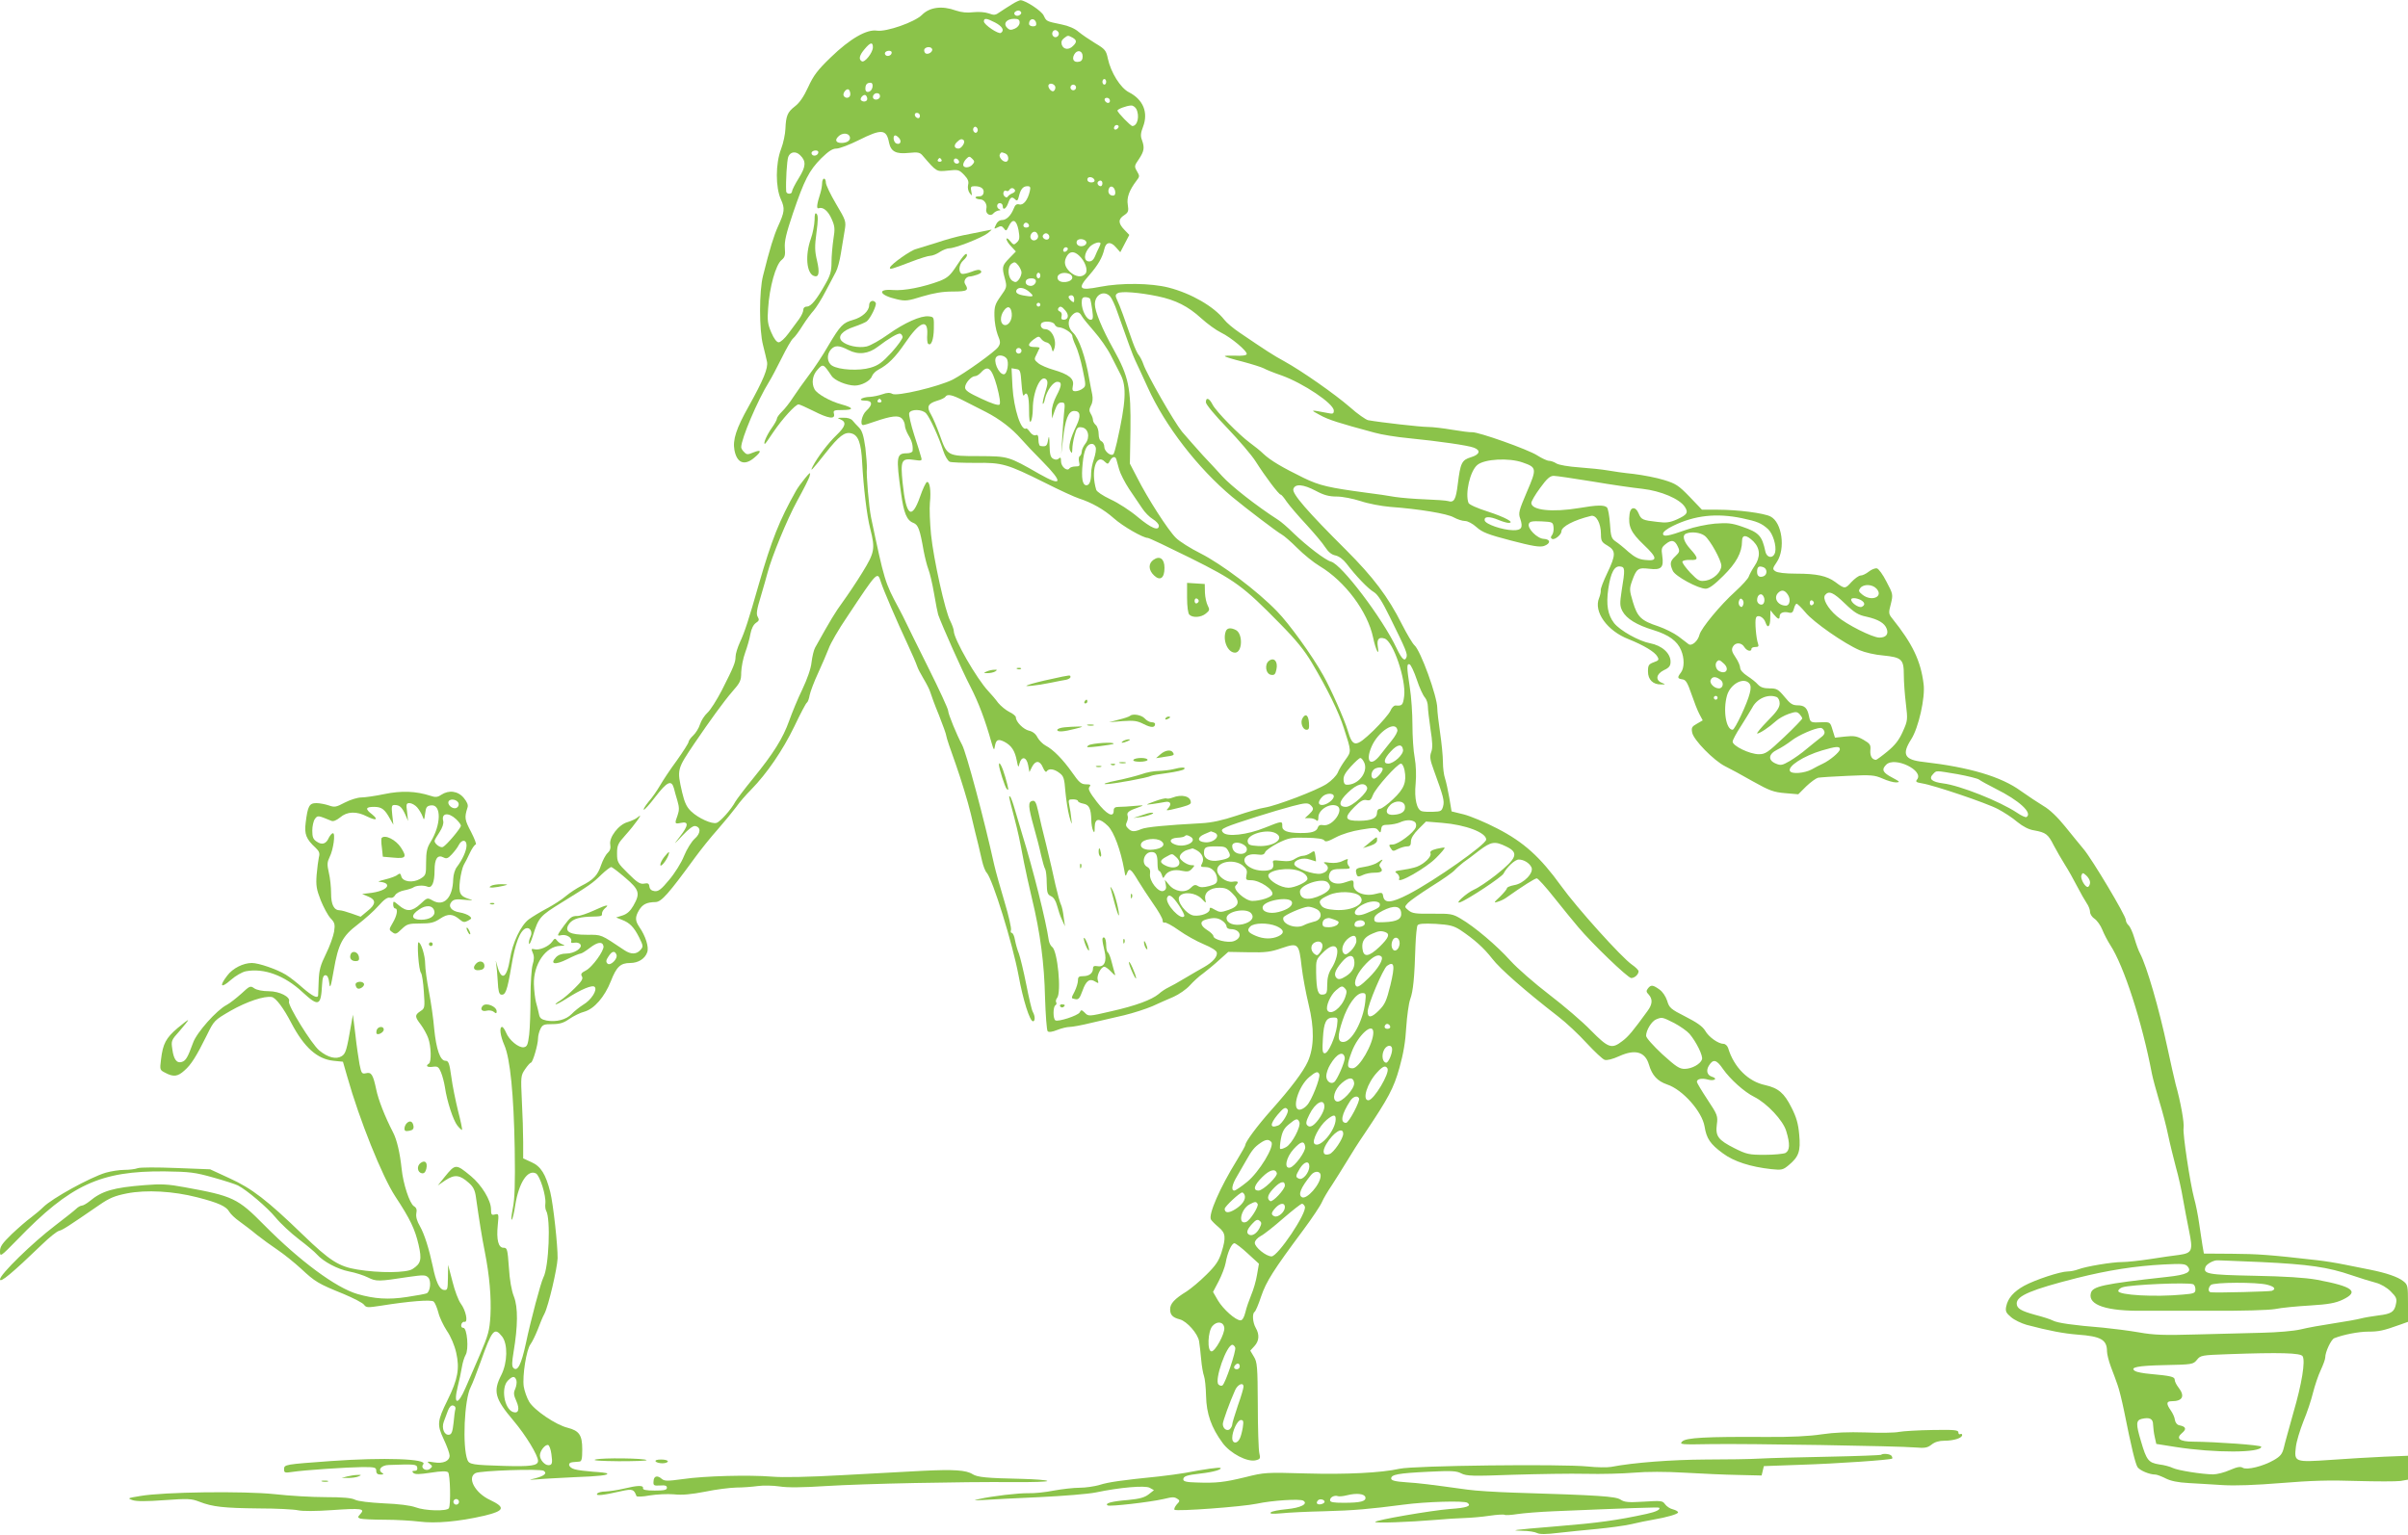 <?xml version="1.0" standalone="no"?>
<!DOCTYPE svg PUBLIC "-//W3C//DTD SVG 20010904//EN"
 "http://www.w3.org/TR/2001/REC-SVG-20010904/DTD/svg10.dtd">
<svg version="1.0" xmlns="http://www.w3.org/2000/svg"
 width="1280pt" height="816pt" viewBox="0 0 1280 816"
 preserveAspectRatio="xMidYMid meet">
<g transform="translate(0,816) scale(0.1,-0.1)"
fill="#8bc34a" stroke="none">
<path d="M5379 8137 c-20 -12 -49 -31 -64 -41 -23 -17 -31 -18 -60 -7 -20 7
-53 9 -82 6 -32 -4 -62 -1 -92 9 -74 27 -139 18 -180 -23 -39 -39 -189 -91
-239 -84 -54 9 -144 -43 -245 -141 -72 -69 -93 -98 -121 -159 -23 -50 -46 -84
-70 -102 -40 -31 -48 -50 -51 -120 -1 -27 -11 -76 -23 -107 -30 -78 -30 -204
-1 -268 22 -49 20 -66 -16 -145 -21 -47 -43 -116 -79 -261 -21 -81 -21 -288 0
-369 8 -33 18 -72 21 -88 7 -34 -19 -97 -97 -237 -67 -119 -86 -179 -76 -233
13 -69 53 -85 105 -41 41 34 39 46 -3 29 -31 -13 -37 -13 -50 1 -9 8 -16 20
-16 26 0 45 87 250 148 348 12 19 42 76 67 126 25 51 52 98 61 105 9 7 32 38
51 69 19 30 46 66 59 80 12 14 41 59 62 100 22 41 46 88 55 104 9 16 21 61 27
100 6 39 15 93 20 121 8 48 7 52 -46 141 -30 51 -54 101 -54 113 0 12 -4 21
-10 21 -5 0 -10 -11 -10 -24 0 -12 -4 -36 -9 -52 -20 -62 -22 -86 -9 -81 23 8
50 -14 69 -58 17 -38 18 -52 9 -107 -5 -35 -10 -89 -10 -122 0 -47 -6 -70 -32
-115 -47 -84 -77 -121 -99 -121 -12 0 -19 -7 -19 -18 0 -10 -10 -31 -22 -48
-13 -17 -38 -52 -57 -77 -19 -26 -42 -47 -52 -47 -10 0 -25 19 -39 52 -19 44
-22 65 -17 128 7 113 41 234 72 258 17 14 20 25 17 63 -3 36 7 78 43 185 61
179 86 227 150 292 39 38 60 52 81 52 16 0 69 20 119 45 122 61 147 59 161
-14 10 -47 37 -61 104 -54 50 5 60 3 75 -15 75 -87 72 -85 134 -79 54 6 59 5
86 -23 20 -21 26 -35 21 -53 -3 -14 0 -32 8 -43 13 -17 14 -17 9 9 -5 23 -2
27 18 27 34 0 52 -14 47 -36 -2 -12 -12 -19 -25 -18 -12 0 -20 -3 -17 -8 3 -4
14 -8 24 -8 22 0 39 -26 33 -50 -7 -25 21 -44 37 -25 7 8 20 15 29 16 10 0 11
2 4 6 -18 7 -16 33 2 33 8 0 15 -7 15 -15 0 -26 18 -16 29 15 11 32 20 37 38
19 9 -9 14 -5 19 17 9 38 22 54 45 54 16 0 18 -5 13 -27 -11 -47 -34 -75 -55
-70 -15 4 -23 -2 -30 -21 -15 -38 -39 -62 -63 -62 -13 0 -26 -10 -32 -25 -11
-23 -11 -24 9 -14 16 9 23 8 33 -5 11 -16 14 -15 26 11 21 44 41 35 52 -20 7
-40 6 -52 -8 -65 -16 -16 -19 -15 -37 7 -10 13 -19 17 -19 10 0 -7 11 -25 25
-39 l25 -27 -35 -36 c-39 -40 -40 -47 -23 -110 11 -42 10 -46 -23 -92 -29 -41
-34 -55 -33 -104 0 -31 8 -76 17 -100 16 -39 16 -46 3 -66 -17 -25 -178 -140
-241 -173 -76 -38 -299 -91 -322 -76 -12 7 -27 7 -52 -2 -20 -7 -49 -13 -66
-14 -44 -1 -70 -20 -27 -20 40 0 43 -21 7 -54 -24 -22 -35 -76 -17 -76 5 0 33
8 63 19 88 30 125 34 143 16 9 -9 16 -26 16 -37 0 -11 9 -35 19 -52 18 -29 25
-55 22 -83 0 -7 -14 -13 -30 -13 -56 0 -59 -17 -31 -215 14 -102 30 -142 65
-155 26 -10 35 -35 55 -150 7 -36 18 -79 25 -97 7 -17 21 -75 30 -128 9 -53
19 -104 22 -113 20 -57 129 -302 171 -382 44 -86 79 -178 113 -300 11 -38 14
-41 17 -20 6 38 17 43 51 26 38 -20 56 -48 66 -101 7 -36 9 -38 14 -15 11 41
37 37 46 -7 l7 -38 14 28 c19 36 42 34 58 -4 8 -19 16 -27 20 -20 11 17 40 13
68 -9 22 -16 26 -30 31 -97 4 -43 13 -103 21 -133 13 -47 15 -49 11 -15 -2 22
-7 55 -11 73 -6 30 -5 32 20 32 14 0 26 -4 26 -9 0 -5 13 -11 29 -14 31 -6 40
-26 42 -87 0 -19 4 -44 9 -55 7 -16 9 -13 9 18 1 48 25 50 71 5 32 -33 67
-128 86 -233 6 -36 7 -38 15 -17 11 30 21 23 59 -41 17 -28 53 -83 80 -122 27
-38 50 -78 50 -88 0 -10 4 -15 10 -12 5 3 40 -15 76 -41 36 -26 96 -59 132
-74 41 -17 68 -34 70 -44 5 -22 -22 -52 -68 -78 -19 -10 -64 -37 -100 -58 -36
-22 -76 -44 -89 -50 -13 -6 -37 -21 -52 -35 -38 -31 -121 -62 -249 -91 -125
-29 -124 -29 -145 -7 -16 15 -18 15 -26 0 -10 -17 -114 -51 -129 -42 -13 8
-13 72 0 80 6 4 8 11 4 16 -3 5 -1 16 5 23 24 29 3 250 -26 271 -8 6 -16 22
-18 35 -15 105 -83 376 -143 570 -11 36 -28 93 -38 128 -10 35 -21 65 -25 67
-8 6 -8 4 22 -110 22 -85 28 -114 52 -240 9 -44 27 -129 42 -190 45 -186 66
-348 70 -529 3 -93 9 -174 14 -179 6 -6 24 -4 51 7 22 9 52 16 66 16 13 0 64
9 112 21 48 11 128 30 177 41 50 12 117 34 150 48 33 15 84 38 113 50 29 13
68 40 86 60 18 20 50 50 72 65 21 16 60 48 86 72 l47 42 108 -2 c91 -2 119 2
176 22 88 30 92 25 106 -99 6 -52 23 -142 37 -200 31 -126 30 -227 -4 -304
-24 -53 -88 -139 -197 -261 -72 -81 -135 -166 -135 -182 0 -5 -21 -42 -46 -83
-89 -144 -152 -288 -137 -314 4 -7 23 -26 41 -41 37 -31 40 -53 15 -134 -14
-44 -30 -69 -80 -118 -35 -35 -82 -74 -105 -89 -65 -40 -88 -65 -88 -95 0 -30
13 -44 52 -54 37 -10 96 -76 102 -117 3 -18 8 -62 11 -96 3 -35 10 -75 15 -88
5 -13 10 -61 11 -107 2 -93 28 -168 88 -249 41 -56 132 -103 176 -92 24 6 26
10 19 38 -4 17 -8 132 -8 256 -1 205 -3 228 -21 257 l-19 32 22 24 c25 27 28
61 7 97 -16 28 -20 76 -6 85 5 3 21 40 35 83 27 79 65 139 225 354 46 62 90
128 98 147 8 19 32 59 53 90 20 31 56 88 79 126 23 39 65 105 94 147 128 191
155 241 186 351 21 75 32 140 36 215 4 59 13 126 21 149 16 43 23 116 28 284
2 53 7 102 11 109 6 9 31 11 97 8 75 -5 95 -10 131 -33 73 -49 124 -94 169
-152 40 -53 177 -173 350 -307 42 -32 110 -96 152 -142 42 -45 85 -86 96 -89
12 -4 43 4 78 20 84 38 137 23 157 -45 17 -58 45 -88 97 -106 82 -27 186 -144
199 -224 10 -63 30 -93 97 -142 59 -44 148 -72 257 -84 56 -6 63 -4 93 21 54
45 64 74 56 162 -5 58 -15 93 -41 144 -39 78 -70 104 -141 120 -89 19 -165 94
-196 197 -4 12 -15 22 -24 22 -28 0 -79 36 -98 70 -14 23 -44 44 -105 75 -79
40 -86 47 -97 84 -8 24 -24 48 -41 60 -35 25 -45 26 -61 6 -10 -13 -10 -19 4
-33 22 -25 20 -52 -7 -88 -77 -106 -101 -135 -133 -159 -57 -44 -74 -38 -167
56 -45 47 -145 132 -222 191 -77 59 -170 140 -207 181 -72 80 -190 180 -264
223 -42 25 -54 27 -149 26 -87 -1 -107 1 -127 17 -23 19 -23 19 -4 40 11 12
67 51 125 88 58 36 114 75 124 87 10 11 31 29 46 41 16 11 54 39 84 63 64 48
83 51 144 21 68 -33 58 -61 -55 -151 -42 -33 -95 -69 -117 -78 -40 -18 -108
-80 -73 -67 40 14 221 134 230 152 18 35 61 75 81 75 26 0 55 -17 67 -40 16
-29 -40 -88 -91 -96 -21 -4 -39 -11 -39 -17 0 -5 -17 -25 -37 -45 -33 -30 -34
-34 -13 -27 14 4 34 13 45 21 89 63 154 104 164 104 6 0 48 -46 92 -102 45
-57 103 -127 128 -157 73 -87 264 -271 282 -271 18 0 39 19 39 36 0 6 -16 22
-35 35 -54 37 -293 302 -377 419 -111 154 -199 233 -339 305 -63 33 -143 66
-178 75 l-65 16 -12 72 c-7 40 -17 86 -23 104 -6 17 -11 56 -11 87 0 31 -7
101 -15 155 -8 55 -15 114 -15 131 0 62 -89 308 -122 335 -9 8 -39 58 -66 111
-74 147 -153 251 -296 394 -207 206 -289 301 -281 325 9 29 52 26 120 -10 43
-23 70 -30 111 -30 30 0 85 -11 126 -24 41 -14 111 -27 158 -31 152 -11 304
-36 338 -56 18 -10 45 -19 59 -19 15 0 41 -14 62 -33 30 -27 60 -39 183 -71
115 -30 152 -36 175 -29 37 13 36 36 -1 38 -34 1 -89 56 -79 80 4 13 19 15 67
13 59 -3 61 -4 64 -31 2 -16 -2 -34 -8 -42 -8 -10 -8 -15 0 -20 13 -8 50 22
50 40 0 25 66 60 157 82 28 7 53 -39 53 -97 0 -36 4 -43 35 -61 45 -27 45 -49
-2 -147 -20 -42 -36 -83 -34 -91 1 -7 -3 -26 -9 -41 -30 -72 43 -174 156 -218
80 -32 141 -68 154 -93 10 -17 7 -21 -19 -30 -27 -10 -31 -16 -31 -49 0 -44
27 -70 70 -69 25 0 25 0 3 9 -35 14 -29 47 12 67 28 13 35 23 35 45 0 45 -46
86 -109 98 -59 11 -159 67 -191 107 -34 44 -43 98 -31 182 13 88 33 124 64
119 25 -3 26 -14 7 -129 -10 -67 -10 -80 4 -108 22 -41 76 -74 165 -101 81
-25 127 -58 147 -107 18 -42 18 -94 -1 -119 -20 -26 -19 -32 8 -36 18 -2 27
-17 48 -78 14 -41 33 -90 43 -108 l17 -32 -31 -18 c-27 -15 -30 -21 -25 -47 7
-39 115 -149 175 -179 25 -12 91 -48 147 -80 89 -50 112 -58 172 -63 l70 -6
42 42 c24 23 52 43 63 46 12 2 83 7 158 10 125 6 142 4 184 -14 26 -12 58 -21
73 -21 23 1 20 4 -21 26 -50 26 -58 42 -32 68 45 46 204 -31 164 -79 -9 -11
-4 -15 27 -20 60 -9 342 -104 404 -137 30 -16 77 -46 102 -68 31 -25 62 -41
90 -45 61 -11 74 -20 103 -78 15 -29 42 -75 60 -104 18 -28 47 -80 65 -115 18
-35 41 -75 51 -90 10 -14 18 -35 18 -47 0 -11 11 -28 24 -36 13 -9 32 -35 41
-58 9 -23 28 -59 42 -81 73 -111 170 -412 222 -686 5 -25 23 -91 39 -145 17
-55 38 -136 47 -180 9 -44 28 -120 41 -170 14 -49 31 -126 38 -170 8 -44 22
-120 32 -168 22 -107 17 -119 -52 -129 -27 -3 -96 -13 -153 -22 -58 -9 -125
-16 -150 -16 -53 0 -193 -23 -234 -39 -16 -6 -40 -11 -55 -11 -40 0 -173 -44
-232 -76 -56 -31 -87 -66 -96 -111 -5 -25 0 -34 26 -56 17 -15 55 -33 83 -41
121 -32 197 -46 272 -52 123 -9 155 -27 155 -89 0 -14 9 -51 21 -83 12 -31 28
-74 35 -95 8 -21 23 -82 34 -135 40 -200 60 -281 72 -302 12 -18 63 -40 96
-40 7 0 31 -9 53 -20 27 -14 66 -22 122 -25 45 -3 127 -7 183 -11 66 -4 174 0
310 11 158 13 256 16 401 11 106 -3 210 -3 233 0 l40 7 0 63 0 64 -127 -5
c-71 -3 -199 -11 -285 -17 -190 -13 -194 -12 -184 69 3 29 22 90 40 136 19 45
42 114 51 152 10 39 28 93 41 120 13 28 24 58 24 67 0 30 31 96 48 103 48 19
129 35 181 35 56 0 80 5 169 37 l42 15 0 98 c0 94 -1 100 -26 119 -28 22 -89
43 -174 60 -30 6 -91 18 -135 27 -44 9 -111 20 -150 24 -253 29 -316 33 -450
34 l-150 1 -7 40 c-3 22 -12 75 -18 119 -6 43 -18 104 -27 135 -22 84 -61 345
-56 373 5 25 -16 142 -42 233 -7 28 -27 115 -44 195 -45 211 -110 433 -145
500 -8 14 -21 50 -30 81 -9 31 -23 62 -31 69 -8 7 -15 20 -15 29 0 23 -180
324 -224 376 -18 22 -63 76 -98 120 -41 51 -83 91 -116 110 -28 17 -81 52
-119 79 -105 77 -275 127 -519 155 -101 11 -116 40 -65 120 39 60 76 223 66
295 -15 122 -59 214 -166 347 -20 25 -21 30 -8 78 12 50 12 52 -23 118 -19 38
-42 69 -51 71 -10 2 -29 -6 -43 -17 -15 -12 -34 -21 -44 -21 -9 0 -31 -16 -49
-35 -33 -37 -35 -37 -86 1 -44 32 -98 44 -206 44 -60 0 -101 5 -112 13 -16 11
-15 15 8 49 47 70 28 211 -34 242 -35 18 -174 36 -279 36 l-85 0 -66 69 c-59
61 -74 70 -136 89 -38 12 -111 26 -160 32 -50 5 -113 14 -140 19 -28 5 -95 12
-150 16 -58 4 -109 13 -122 21 -12 8 -30 14 -39 14 -10 0 -38 13 -63 29 -48
31 -312 125 -346 123 -11 -1 -58 5 -105 13 -47 8 -105 15 -130 15 -39 0 -251
24 -318 36 -12 3 -56 33 -96 69 -82 71 -255 192 -349 244 -59 32 -97 57 -237
152 -33 22 -70 53 -82 69 -56 71 -176 140 -296 171 -94 24 -252 26 -365 4
-112 -22 -122 -11 -56 63 46 53 69 93 79 137 8 39 34 43 62 10 l23 -26 24 46
24 46 -26 27 c-34 35 -34 57 -1 78 22 15 24 22 19 55 -7 38 8 78 46 128 17 22
18 25 3 50 -15 26 -15 29 10 65 28 42 31 61 16 102 -8 20 -7 37 6 70 29 76 1
145 -76 184 -44 23 -95 104 -111 178 -9 44 -15 51 -67 82 -31 19 -71 46 -89
61 -19 17 -54 32 -90 39 -82 17 -80 16 -95 47 -11 25 -95 80 -123 82 -5 0 -26
-9 -46 -22z m41 -57 c-9 -6 -19 -5 -25 1 -6 6 -5 13 5 19 9 6 19 5 25 -1 6 -6
5 -13 -5 -19z m-130 -40 c38 -20 51 -42 30 -55 -13 -8 -90 44 -90 61 0 19 14
18 60 -6z m130 0 c0 -12 -10 -25 -25 -32 -21 -9 -29 -9 -42 5 -22 22 -2 47 38
47 22 0 29 -5 29 -20z m88 -3 c2 -12 -3 -17 -17 -17 -12 0 -21 6 -21 13 0 31
32 34 38 4z m118 -48 c10 -17 -13 -36 -27 -22 -12 12 -4 33 11 33 5 0 12 -5
16 -11z m75 -29 c23 -13 24 -24 3 -44 -22 -23 -51 -20 -60 6 -4 15 -1 25 12
35 21 16 20 16 45 3z m-1061 -52 c-1 -29 -44 -83 -59 -74 -18 11 -13 32 15 65
31 37 44 39 44 9z m314 -7 c9 -15 -23 -36 -36 -23 -5 5 -7 15 -4 21 9 13 33
14 40 2z m-214 -20 c0 -14 -18 -23 -30 -16 -6 4 -8 11 -5 16 8 12 35 12 35 0z
m1015 -21 c0 -16 -6 -26 -19 -28 -27 -6 -40 12 -26 38 15 28 45 22 45 -10z
m125 -135 c0 -8 -4 -15 -10 -15 -5 0 -10 7 -10 15 0 8 5 15 10 15 6 0 10 -7
10 -15z m-1242 -27 c-4 -29 -38 -38 -38 -10 0 22 8 32 27 32 9 0 13 -8 11 -22z
m972 -3 c0 -8 -4 -16 -9 -19 -12 -8 -34 21 -27 33 9 14 36 2 36 -14z m110 0
c0 -8 -7 -15 -15 -15 -8 0 -15 7 -15 15 0 8 7 15 15 15 8 0 15 -7 15 -15z
m-1200 -36 c0 -20 -24 -26 -35 -9 -8 13 14 42 26 34 5 -3 9 -14 9 -25z m156
-18 c-10 -16 -36 -13 -36 3 0 17 21 27 34 16 4 -5 5 -13 2 -19z m-66 -7 c0
-14 -21 -19 -33 -7 -9 9 13 34 24 27 5 -3 9 -12 9 -20z m1290 -10 c0 -17 -22
-14 -28 4 -2 7 3 12 12 12 9 0 16 -7 16 -16z m140 -43 c19 -37 7 -91 -21 -91
-9 0 -79 72 -79 82 0 8 48 26 72 27 10 1 22 -8 28 -18z m-1150 -37 c0 -9 -5
-14 -12 -12 -18 6 -21 28 -4 28 9 0 16 -7 16 -16z m1051 -67 c-13 -13 -26 -3
-16 12 3 6 11 8 17 5 6 -4 6 -10 -1 -17z m-746 -17 c-5 -8 -11 -8 -17 -2 -6 6
-7 16 -3 22 5 8 11 8 17 2 6 -6 7 -16 3 -22z m-678 -26 c7 -19 -13 -34 -44
-34 -29 0 -37 15 -17 34 20 21 53 20 61 0z m263 -9 c14 -17 5 -36 -15 -28 -16
6 -21 43 -6 43 5 0 14 -7 21 -15z m343 -11 c10 -10 -12 -44 -28 -44 -22 0 -27
17 -9 34 17 17 27 20 37 10z m-773 -63 c0 -14 -18 -23 -30 -16 -6 4 -8 11 -5
16 8 12 35 12 35 0z m-96 -17 c32 -31 30 -60 -8 -121 -20 -32 -36 -64 -36 -71
0 -16 -30 -16 -31 1 -3 52 4 164 11 183 11 28 41 32 64 8z m1090 10 c20 -8 21
-44 2 -44 -18 0 -39 27 -31 40 7 12 8 12 29 4z m-174 -58 c-16 -20 -50 -21
-50 -2 0 8 7 22 16 31 15 15 18 15 32 1 13 -12 13 -18 2 -30z m-165 24 c3 -5
-1 -10 -10 -10 -9 0 -13 5 -10 10 3 6 8 10 10 10 2 0 7 -4 10 -10z m93 -8 c2
-7 -3 -12 -12 -12 -9 0 -16 7 -16 16 0 17 22 14 28 -4z m720 -99 c2 -8 -5 -13
-17 -13 -12 0 -21 6 -21 16 0 18 31 15 38 -3z m42 -18 c0 -8 -4 -15 -9 -15
-13 0 -22 16 -14 24 11 11 23 6 23 -9z m68 -43 c2 -14 -2 -22 -12 -22 -19 0
-29 17 -22 36 8 22 30 12 34 -14z m-533 8 c3 -6 -2 -13 -12 -17 -10 -4 -21
-11 -25 -17 -5 -8 -11 -7 -19 1 -12 12 -3 37 11 28 5 -3 11 -1 15 5 8 13 22
13 30 0z m75 -191 c0 -5 -7 -9 -15 -9 -15 0 -20 12 -9 23 8 8 24 -1 24 -14z
m48 -52 c4 -22 -27 -35 -38 -16 -10 15 7 42 24 36 6 -2 12 -11 14 -20z m58 2
c3 -6 2 -15 -2 -19 -12 -12 -38 5 -30 19 9 14 23 14 32 0z m199 -39 c0 -18
-33 -26 -47 -12 -6 6 -7 15 -3 22 10 16 50 8 50 -10z m75 -5 c0 -3 -4 -13 -9
-23 -5 -9 -14 -29 -20 -44 -7 -18 -18 -28 -31 -28 -31 0 -30 42 3 78 18 19 57
31 57 17z m-179 -38 c-13 -13 -26 -3 -16 12 3 6 11 8 17 5 6 -4 6 -10 -1 -17z
m65 -26 c32 -29 49 -78 34 -96 -19 -22 -52 -18 -83 10 -29 28 -34 54 -15 85
16 25 38 25 64 1z m-306 -90 c0 -10 -6 -26 -14 -37 -12 -15 -18 -17 -33 -8
-26 16 -30 74 -6 92 16 11 20 10 36 -9 9 -12 17 -29 17 -38z m100 -16 c0 -8
-4 -15 -10 -15 -5 0 -10 7 -10 15 0 8 5 15 10 15 6 0 10 -7 10 -15z m154 9 c9
-3 16 -12 16 -19 0 -27 -67 -35 -77 -9 -10 25 26 42 61 28z m-181 -30 c11 -11
-5 -34 -23 -34 -22 0 -34 15 -25 30 7 11 38 14 48 4z m-35 -63 c31 -26 28 -31
-15 -24 -43 6 -58 16 -49 32 11 16 38 13 64 -8z m685 -26 c97 -20 163 -54 232
-117 33 -30 80 -64 105 -76 54 -26 142 -100 137 -115 -2 -7 -27 -10 -63 -8
-32 1 -56 0 -53 -3 3 -4 46 -17 95 -29 49 -13 99 -29 111 -35 12 -7 54 -24 95
-38 115 -41 278 -150 278 -187 0 -17 -5 -19 -32 -13 -96 18 -95 18 -43 -10 46
-26 101 -43 290 -94 38 -11 121 -24 185 -30 160 -16 313 -38 344 -50 39 -14
32 -37 -15 -51 -49 -15 -56 -30 -70 -143 -10 -83 -20 -100 -52 -90 -10 3 -64
7 -120 9 -56 2 -129 8 -162 13 -33 6 -100 16 -150 22 -202 27 -250 38 -335 79
-114 56 -174 91 -213 127 -17 17 -50 43 -72 59 -60 44 -180 167 -199 203 -18
36 -36 42 -36 13 0 -11 49 -70 113 -136 61 -64 130 -144 152 -179 50 -79 123
-176 133 -176 4 0 18 -17 32 -38 14 -20 60 -74 103 -120 42 -46 88 -100 101
-121 17 -26 34 -40 54 -44 19 -4 41 -20 59 -43 49 -65 116 -135 146 -152 20
-12 44 -49 85 -133 87 -176 95 -196 88 -214 -9 -24 -24 -10 -52 48 -76 161
-293 447 -349 461 -30 8 -127 82 -200 152 -29 29 -65 60 -81 70 -115 74 -250
180 -298 233 -17 19 -63 69 -102 110 -38 42 -88 99 -111 126 -43 53 -187 305
-205 358 -6 18 -17 39 -24 48 -8 8 -22 40 -33 70 -42 121 -69 196 -82 222 -11
24 -11 30 2 38 17 12 116 4 212 -16z m-251 -2 c8 -10 25 -45 36 -78 58 -164
83 -233 96 -260 8 -16 38 -82 67 -145 92 -204 266 -429 449 -582 76 -63 238
-186 262 -199 13 -7 50 -39 84 -73 34 -34 87 -77 119 -96 135 -81 255 -242
284 -380 13 -64 35 -107 25 -49 -6 40 4 54 36 44 46 -15 115 -219 104 -306 -6
-48 -11 -53 -45 -50 -9 1 -21 -11 -28 -28 -7 -16 -48 -64 -91 -106 -94 -90
-109 -90 -136 1 -16 55 -91 225 -130 293 -59 106 -182 276 -246 341 -104 108
-296 252 -407 308 -52 26 -111 63 -130 82 -42 41 -151 211 -206 320 l-39 75 3
175 c3 230 -9 287 -90 433 -60 107 -99 202 -99 239 0 53 50 77 82 41z m-192
-14 c0 -18 -2 -19 -15 -9 -8 7 -15 16 -15 21 0 5 7 9 15 9 9 0 15 -9 15 -21z
m84 3 c3 -5 8 -32 12 -60 6 -44 4 -52 -9 -52 -21 0 -47 50 -47 90 0 23 4 30
19 30 11 0 22 -4 25 -8z m-264 -32 c0 -5 -4 -10 -10 -10 -5 0 -10 5 -10 10 0
6 5 10 10 10 6 0 10 -4 10 -10z m-152 -46 c4 -36 -19 -70 -42 -61 -20 8 -21
46 0 75 20 29 38 23 42 -14z m285 15 c21 -24 16 -49 -9 -49 -11 0 -15 6 -11
19 3 12 -1 22 -10 25 -8 3 -11 10 -8 16 9 15 19 12 38 -11z m87 -29 c6 -11 36
-48 67 -83 30 -34 70 -91 88 -127 18 -36 41 -81 51 -100 34 -65 29 -149 -19
-362 -7 -31 -15 -60 -19 -63 -13 -13 -48 16 -48 39 0 13 -7 26 -15 30 -9 3
-15 18 -15 39 0 19 -7 40 -15 47 -8 7 -15 19 -15 26 0 8 -5 23 -12 34 -9 15
-9 24 1 44 9 15 11 37 7 58 -4 18 -11 56 -16 83 -20 118 -55 217 -86 246 -28
26 -31 65 -7 91 21 24 40 23 53 -2z m-144 -45 c4 -8 13 -15 21 -15 25 0 73
-30 73 -46 0 -8 8 -31 18 -52 10 -20 27 -77 37 -126 18 -86 18 -89 0 -102 -10
-8 -28 -14 -38 -14 -16 0 -19 5 -14 30 8 36 -21 60 -104 84 -31 9 -67 24 -80
35 -22 18 -23 21 -9 47 8 16 15 31 16 34 1 3 -11 5 -27 5 -37 0 -39 14 -5 40
25 18 29 19 40 4 6 -9 20 -18 31 -20 10 -2 22 -15 25 -29 5 -22 7 -23 13 -7
17 45 -10 107 -48 107 -17 0 -28 17 -20 30 10 16 65 12 71 -5z m-176 -140 c0
-8 -7 -15 -15 -15 -8 0 -15 7 -15 15 0 8 7 15 15 15 8 0 15 -7 15 -15z m-80
-40 c16 -19 4 -85 -14 -85 -28 0 -59 74 -39 93 11 12 40 8 53 -8z m-51 -148
c15 -56 20 -92 14 -98 -6 -6 -41 5 -96 31 -67 31 -87 44 -87 60 0 23 33 60 53
60 8 0 22 9 32 20 37 41 57 23 84 -73z m131 13 c3 -44 8 -70 13 -62 17 26 27
-2 27 -76 0 -53 3 -72 10 -62 5 8 10 38 10 65 0 93 42 186 71 158 10 -10 9
-24 -5 -69 -10 -31 -15 -58 -13 -61 3 -2 8 8 11 24 10 46 44 93 66 93 26 0 25
-19 -5 -76 -14 -27 -25 -62 -24 -83 l1 -36 15 43 c11 31 20 42 35 42 19 0 20
-4 14 -57 -3 -32 -8 -94 -10 -138 l-5 -80 9 75 c12 111 29 155 60 155 33 0 37
-26 12 -78 -34 -70 -44 -115 -33 -134 9 -16 10 -14 11 9 0 15 5 48 12 73 11
40 15 46 37 43 36 -4 47 -52 21 -86 -11 -14 -20 -33 -20 -43 0 -10 -5 -21 -10
-24 -6 -3 -7 -17 -4 -31 5 -21 3 -24 -19 -24 -14 0 -29 -5 -32 -10 -12 -19
-45 9 -45 37 0 20 -3 24 -12 15 -7 -7 -17 -8 -30 -1 -14 8 -18 23 -19 72 -1
49 -3 55 -8 27 -5 -32 -11 -36 -41 -31 -5 0 -10 15 -10 32 0 23 -4 30 -15 25
-8 -3 -21 4 -30 17 -8 12 -18 21 -20 19 -27 -17 -66 104 -73 221 l-5 99 24 -4
c22 -3 24 -8 29 -78z m-310 -89 c30 -15 84 -43 120 -61 74 -38 138 -87 189
-145 19 -22 70 -76 113 -119 111 -113 105 -135 -17 -66 -166 95 -165 94 -321
95 -169 0 -169 0 -209 113 -15 42 -36 91 -46 108 -25 41 -17 58 31 73 22 6 42
16 45 21 10 17 37 11 95 -19z m-435 -1 c3 -5 -1 -10 -10 -10 -9 0 -13 5 -10
10 3 6 8 10 10 10 2 0 7 -4 10 -10z m238 -68 c19 -21 68 -126 91 -199 9 -28
25 -54 34 -58 9 -4 71 -6 137 -6 143 2 167 -5 370 -106 77 -39 158 -76 180
-83 68 -22 132 -58 185 -105 48 -43 156 -105 181 -105 7 0 108 -48 225 -106
239 -119 282 -150 477 -349 87 -88 132 -144 171 -210 82 -138 143 -262 169
-345 41 -126 41 -125 9 -169 -16 -22 -35 -53 -41 -69 -7 -16 -33 -43 -59 -60
-54 -35 -267 -116 -330 -126 -23 -3 -91 -23 -150 -43 -76 -25 -130 -37 -187
-40 -185 -10 -292 -20 -318 -31 -38 -16 -53 -15 -71 4 -12 11 -13 20 -6 34 5
10 7 25 4 33 -6 17 6 27 56 44 34 12 34 13 -20 8 -30 -3 -67 -5 -82 -5 -21 0
-28 -5 -28 -20 0 -40 -37 -21 -89 46 -40 52 -49 70 -40 80 9 11 6 14 -18 14
-26 0 -37 10 -74 63 -48 68 -99 121 -141 143 -15 8 -34 27 -43 43 -9 19 -26
32 -45 36 -30 7 -70 47 -70 71 0 7 -16 20 -35 29 -18 9 -45 31 -59 48 -13 18
-37 46 -53 63 -62 66 -183 277 -183 319 0 9 -9 34 -19 54 -27 51 -88 325 -102
459 -6 62 -9 138 -6 169 7 64 -1 115 -16 110 -5 -1 -22 -36 -36 -77 -45 -128
-75 -104 -93 73 -12 120 -6 132 60 122 40 -6 44 -5 39 12 -2 10 -19 64 -37
119 -18 56 -30 109 -27 118 9 22 69 21 90 -2z m901 -180 c4 -10 -1 -38 -9 -62
-8 -23 -15 -57 -15 -75 0 -43 -9 -65 -25 -65 -21 0 -28 37 -20 116 7 73 22
104 50 104 8 0 16 -8 19 -18z m110 -64 c2 -7 9 -31 15 -54 6 -22 30 -69 53
-104 24 -35 55 -81 69 -102 14 -22 40 -48 57 -58 18 -11 32 -27 32 -35 0 -30
-40 -14 -112 46 -40 34 -105 76 -145 94 -42 20 -73 41 -76 51 -30 101 0 196
46 149 15 -14 17 -14 27 5 12 23 29 26 34 8z m2160 -17 c75 -26 76 -32 22
-157 -42 -99 -46 -112 -35 -142 16 -47 7 -62 -38 -61 -57 1 -147 32 -151 52
-4 22 25 23 75 2 19 -8 43 -15 51 -15 38 0 -17 30 -109 60 -57 18 -99 37 -103
46 -19 50 8 170 47 202 38 32 168 39 241 13z m371 -101 c99 -17 219 -34 266
-39 97 -11 197 -53 225 -96 20 -31 12 -42 -43 -67 -36 -16 -57 -19 -102 -13
-80 9 -87 12 -101 46 -16 38 -44 35 -48 -5 -8 -65 7 -97 75 -162 74 -70 76
-89 7 -81 -33 3 -55 15 -88 43 -24 22 -55 47 -69 56 -21 15 -25 26 -29 93 -3
42 -10 81 -16 87 -14 14 -54 13 -147 -3 -144 -24 -255 -12 -255 27 0 9 21 45
47 80 36 50 53 64 72 64 14 0 107 -14 206 -30z m794 -195 c81 -17 105 -27 139
-58 26 -24 46 -89 38 -123 -9 -35 -44 -32 -52 4 -18 84 -34 101 -124 132 -55
19 -77 21 -144 16 -44 -4 -111 -18 -150 -32 -99 -35 -126 -40 -126 -21 0 9 23
27 53 41 114 56 231 69 366 41z m-197 -94 c29 -23 88 -130 88 -159 0 -33 -41
-72 -82 -79 -34 -5 -40 -2 -83 42 -25 27 -44 53 -42 59 2 6 21 10 41 9 45 -3
46 9 1 58 -36 40 -45 73 -22 82 28 12 76 6 99 -12z m259 -30 c36 -37 38 -83 5
-131 -13 -19 -26 -44 -30 -55 -3 -11 -36 -47 -72 -80 -80 -72 -181 -195 -190
-229 -8 -34 -41 -63 -58 -51 -7 6 -32 24 -55 42 -23 17 -71 41 -106 53 -91 30
-111 49 -135 129 -19 63 -19 71 -5 111 24 67 32 73 91 66 65 -8 79 6 70 68 -6
39 -4 46 19 64 31 25 48 20 64 -15 11 -23 9 -29 -13 -50 -29 -27 -31 -40 -14
-78 13 -29 135 -95 175 -95 17 0 46 21 93 68 69 68 100 124 100 185 0 36 23
35 61 -2z m53 -137 c21 -8 21 -40 0 -48 -21 -8 -34 1 -34 23 0 28 9 34 34 25z
m601 -114 c39 -43 -27 -71 -76 -31 -20 16 -21 21 -10 35 18 22 64 20 86 -4z
m-472 -31 c17 -24 11 -59 -10 -59 -43 0 -68 41 -41 68 18 18 35 15 51 -9z
m304 -48 c51 -49 71 -61 115 -70 62 -14 96 -34 107 -64 11 -29 -4 -47 -39 -47
-36 0 -174 69 -226 114 -49 42 -78 94 -62 113 20 24 44 13 105 -46z m-431 34
c4 -8 4 -22 0 -30 -7 -19 -36 -8 -36 14 0 32 26 43 36 16z m-110 -41 c-5 -13
-10 -14 -18 -6 -6 6 -8 18 -4 28 5 13 10 14 18 6 6 -6 8 -18 4 -28z m625 26
c23 -13 25 -28 4 -37 -16 -5 -55 22 -55 39 0 11 27 10 51 -2z m-249 -15 c0 -5
-5 -11 -11 -13 -6 -2 -11 4 -11 13 0 9 5 15 11 13 6 -2 11 -8 11 -13z m-45
-51 c41 -51 208 -167 288 -201 28 -12 84 -25 125 -28 99 -10 110 -20 110 -104
0 -36 5 -105 11 -153 10 -85 10 -89 -17 -149 -20 -45 -42 -72 -82 -105 -29
-24 -57 -44 -60 -44 -21 1 -32 20 -30 50 3 30 -1 36 -37 57 -34 19 -49 22 -96
17 l-55 -6 -13 42 c-12 40 -13 41 -54 40 -63 -3 -64 -2 -71 32 -9 44 -23 58
-61 58 -26 0 -39 8 -69 45 -34 41 -42 45 -80 45 -31 0 -48 6 -62 21 -10 12
-36 32 -56 45 -23 15 -38 32 -38 44 0 10 -11 36 -25 56 -19 28 -22 40 -14 55
13 25 46 24 61 -1 13 -21 38 -27 38 -10 0 6 9 10 21 10 16 0 19 4 14 18 -10
27 -18 119 -11 137 8 21 42 4 51 -25 11 -34 25 -22 25 23 l1 42 18 -22 c22
-26 31 -29 31 -9 0 18 22 26 49 19 15 -4 22 1 27 21 3 14 10 26 14 26 5 0 26
-21 47 -46z m-435 -271 c33 -29 14 -61 -24 -41 -18 9 -24 39 -11 51 9 10 15 9
35 -10z m-1631 -86 c14 -43 34 -86 43 -95 9 -10 16 -32 16 -48 0 -16 7 -71 14
-121 11 -69 12 -100 4 -121 -9 -24 -7 -41 14 -98 50 -137 57 -162 49 -191 -7
-25 -12 -28 -52 -29 -24 -1 -52 0 -61 3 -27 7 -41 67 -33 147 4 44 2 98 -5
137 -7 35 -12 114 -12 174 0 61 -6 151 -14 200 -17 111 -17 128 -1 123 6 -2
24 -39 38 -81z m1614 -1 c20 -14 15 -46 -8 -46 -24 0 -51 26 -44 44 8 20 27
21 52 2z m154 -20 c8 -10 9 -26 2 -52 -12 -51 -79 -194 -91 -194 -35 0 -52
103 -30 182 18 62 89 100 119 64z m-169 -76 c0 -5 -4 -10 -10 -10 -5 0 -10 5
-10 10 0 6 5 10 10 10 6 0 10 -4 10 -10z m314 4 c9 -4 16 -18 16 -34 0 -22
-16 -45 -65 -94 -35 -36 -60 -66 -54 -66 13 0 64 34 99 66 14 13 44 30 67 38
38 13 44 13 58 0 8 -9 15 -19 15 -24 0 -4 -43 -49 -96 -99 -88 -83 -100 -91
-135 -91 -48 0 -139 44 -139 67 0 8 20 46 44 82 23 36 50 81 60 98 25 49 84
75 130 57z m-2016 -175 c2 -9 -12 -34 -30 -56 -18 -23 -46 -57 -61 -77 -51
-66 -81 -36 -46 45 35 80 127 140 137 88z m2269 -6 c5 -12 -2 -23 -22 -37 -15
-12 -48 -38 -72 -58 -24 -21 -64 -49 -89 -64 -40 -23 -48 -25 -74 -14 -44 18
-40 51 7 74 21 10 55 32 77 49 36 28 122 66 154 67 7 0 16 -8 19 -17z m-2239
-99 c4 -25 -49 -74 -79 -74 -28 0 -23 26 14 65 35 38 60 42 65 9z m2322 2 c0
-14 -53 -59 -92 -77 -13 -6 -39 -19 -58 -30 -38 -20 -105 -26 -115 -9 -15 25
72 81 170 110 75 22 95 24 95 6z m-2530 -67 c25 -46 -21 -115 -81 -121 -19 -2
-25 2 -27 24 -2 20 7 38 39 73 23 25 45 45 50 45 5 0 13 -9 19 -21z m216 -44
c12 -63 -2 -99 -61 -154 -29 -28 -61 -51 -69 -51 -9 0 -16 -8 -16 -19 0 -31
-27 -44 -93 -45 -79 -1 -85 16 -27 74 32 32 47 40 64 36 18 -4 24 0 34 27 13
36 130 167 149 167 7 0 15 -16 19 -35z m-116 7 c0 -16 -32 -52 -46 -52 -17 0
-19 31 -2 48 13 13 48 16 48 4z m3055 -28 c55 -10 107 -23 115 -29 8 -6 47
-28 87 -48 127 -63 199 -130 165 -151 -5 -3 -27 7 -49 22 -93 62 -305 146
-395 157 -60 8 -78 24 -52 50 19 19 9 19 129 -1z m-3138 -71 c9 -22 -80 -103
-112 -103 -43 0 -39 30 10 76 48 47 90 58 102 27z m-177 -47 c0 -18 -38 -46
-62 -46 -23 0 -23 18 -1 42 19 22 63 24 63 4z m378 -52 c4 -27 -16 -43 -58
-46 -42 -4 -51 21 -20 52 27 27 74 24 78 -6z m-500 4 c17 -17 15 -24 -10 -48
l-22 -20 25 0 c14 0 30 -5 36 -11 7 -7 11 -3 11 16 0 39 59 76 97 61 45 -17
-21 -113 -72 -103 -15 3 -24 -1 -28 -13 -7 -22 -35 -30 -95 -29 -69 1 -95 12
-94 37 1 28 -1 28 -93 -9 -94 -38 -201 -50 -222 -25 -11 13 -8 17 21 30 37 17
263 88 348 110 69 18 83 19 98 4z m551 -87 c8 -5 11 -16 7 -29 -9 -28 -94 -92
-123 -92 -20 0 -22 -2 -11 -19 11 -18 14 -18 39 -5 16 8 37 14 49 14 15 0 20
6 20 26 0 17 14 40 40 66 l40 40 86 -7 c125 -10 235 -52 234 -89 -1 -26 -272
-217 -412 -290 -93 -48 -130 -51 -136 -9 -3 18 -7 19 -41 10 -57 -15 -116 9
-116 46 1 31 0 31 -44 16 -59 -21 -104 8 -81 52 8 15 22 19 62 19 43 0 49 2
38 15 -7 8 -10 21 -7 29 5 11 0 11 -25 -1 -19 -10 -44 -13 -70 -10 -34 5 -37
3 -22 -7 24 -18 12 -43 -24 -51 -36 -8 -142 30 -142 51 0 23 48 37 83 24 17
-5 31 -10 32 -10 1 0 0 13 -3 30 -4 28 -5 29 -25 15 -12 -8 -30 -15 -40 -15
-10 0 -29 -7 -43 -16 -18 -12 -37 -15 -73 -11 -45 5 -48 4 -43 -15 3 -11 -1
-24 -9 -29 -21 -13 -77 -11 -108 6 -62 31 -40 81 31 72 29 -4 38 -1 43 12 3 9
33 30 67 48 58 28 71 31 151 29 58 -1 91 -6 96 -14 6 -10 21 -6 62 16 32 17
87 34 134 41 71 12 80 11 91 -4 11 -15 13 -14 16 7 2 19 9 23 38 23 19 1 46 6
60 12 30 14 60 16 79 4z m-1065 -57 c40 -15 -2 -58 -51 -52 -39 4 -40 26 -1
43 18 8 34 14 35 15 1 0 8 -3 17 -6z m327 -4 c52 -28 -10 -73 -94 -68 -44 3
-52 6 -55 24 -5 38 102 69 149 44z m-452 -19 c40 -25 -32 -61 -83 -41 -36 13
-28 34 13 36 18 1 35 4 38 8 8 8 15 7 32 -3z m-156 -23 c25 -19 7 -39 -41 -45
-45 -6 -75 9 -66 32 10 25 80 33 107 13z m442 -22 c24 -17 13 -46 -18 -46 -28
0 -47 17 -47 42 0 22 37 24 65 4z m-85 -32 c17 -30 7 -39 -52 -49 -45 -8 -78
8 -78 39 0 32 7 36 65 36 45 0 53 -3 65 -26z m-170 6 c30 -16 43 -46 30 -70
-10 -18 -8 -20 19 -20 33 0 61 -30 61 -67 0 -18 -9 -25 -42 -34 -31 -8 -47 -8
-60 0 -14 9 -22 7 -39 -10 -29 -29 -85 -20 -115 17 l-22 26 5 -26 c4 -19 0
-28 -13 -33 -26 -10 -76 53 -71 90 3 20 -2 31 -15 38 -34 18 -17 79 23 79 24
0 32 -15 32 -61 0 -22 3 -39 8 -39 4 0 11 -10 15 -22 6 -19 7 -20 16 -4 14 25
50 36 91 26 29 -6 39 -4 53 11 16 18 16 19 -3 19 -12 0 -31 9 -44 19 -19 16
-22 23 -13 38 6 9 22 21 35 24 13 4 25 7 27 8 2 1 12 -4 22 -9z m-108 -37 c40
-36 5 -70 -50 -48 -39 17 -40 30 -4 49 34 19 32 19 54 -1z m353 -44 c22 -18
26 -28 21 -50 -5 -27 -3 -29 25 -29 45 0 122 -51 112 -76 -6 -15 -63 -34 -106
-34 -38 0 -107 63 -89 81 19 20 15 26 -16 21 -35 -5 -82 31 -82 62 0 45 88 61
135 25z m302 -30 c26 -10 43 -25 43 -42 0 -16 -67 -47 -101 -47 -40 0 -102 36
-107 62 -6 31 105 50 165 27z m4203 -60 c0 -10 -4 -20 -10 -24 -13 -8 -43 42
-36 61 6 15 8 15 26 -1 11 -10 20 -26 20 -36z m-4052 -1 c23 -23 12 -44 -33
-66 -68 -33 -115 -26 -115 18 0 36 120 76 148 48z m-507 -58 c43 -42 36 -69
-21 -88 -40 -14 -47 -13 -72 1 -24 14 -28 14 -28 1 0 -18 -45 -36 -83 -32 -40
4 -97 79 -77 103 21 26 85 19 116 -12 26 -27 26 -27 21 -5 -8 35 24 62 74 62
32 0 47 -6 70 -30z m677 -14 c38 -38 -37 -81 -132 -74 -42 3 -63 10 -72 23
-17 23 -11 33 40 56 48 23 139 20 164 -5z m-961 -50 c18 -27 31 -52 28 -57
-17 -26 -103 66 -91 98 9 23 28 11 63 -41z m600 19 c7 -20 -20 -41 -71 -54
-47 -12 -89 1 -84 27 7 35 142 58 155 27z m468 -14 c0 -15 -7 -20 -73 -47 -76
-31 -82 19 -7 52 37 17 80 14 80 -5z m-340 -23 c38 -17 31 -60 -10 -68 -16 -4
-41 -12 -54 -19 -42 -23 -120 6 -109 41 5 13 101 55 130 57 9 1 29 -4 43 -11z
m453 -20 c4 -34 -20 -48 -90 -51 -47 -2 -53 0 -53 18 0 14 14 27 45 43 59 30
94 26 98 -10z m-797 -4 c19 -23 0 -47 -45 -58 -46 -10 -86 5 -86 33 0 36 105
56 131 25z m-153 -40 c12 -8 22 -22 22 -30 0 -8 10 -14 23 -14 53 -1 64 -47
15 -64 -32 -11 -108 8 -108 27 -1 7 -15 21 -33 32 -38 24 -41 47 -7 56 41 12
64 10 88 -7z m597 6 c23 -9 25 -13 15 -25 -7 -8 -28 -15 -46 -15 -27 0 -34 4
-34 19 0 17 11 28 32 30 4 1 19 -4 33 -9z m160 -20 c0 -9 -11 -16 -27 -18 -20
-2 -28 1 -28 12 0 8 6 17 13 19 21 9 42 2 42 -13z m-470 -14 c41 -18 45 -38
10 -54 -35 -16 -78 -15 -119 2 -43 18 -50 30 -30 50 20 20 93 21 139 2z m579
-32 c26 -10 18 -30 -31 -78 -58 -55 -86 -58 -91 -8 -4 38 11 60 53 78 34 15
47 16 69 8z m-154 -48 c0 -12 -13 -35 -28 -50 -24 -22 -31 -25 -41 -13 -15 19
0 60 30 81 27 18 39 13 39 -18z m230 -11 c0 -12 -6 -28 -14 -34 -20 -17 -37
15 -25 46 11 29 39 20 39 -12z m-410 -14 c0 -10 -6 -26 -14 -36 -12 -16 -16
-17 -30 -6 -21 17 -20 48 1 59 22 13 43 4 43 -17z m75 -12 c11 -17 -3 -71 -28
-109 -15 -24 -22 -50 -22 -85 0 -44 -3 -50 -22 -53 -27 -4 -35 19 -37 117 -1
66 0 70 34 104 35 36 63 46 75 26z m93 -62 c7 -35 -8 -65 -43 -87 -27 -17 -39
-19 -49 -11 -18 16 -11 41 26 85 32 39 60 44 66 13z m145 17 c13 -13 -17 -64
-68 -114 -41 -40 -58 -51 -66 -43 -18 18 6 72 53 120 39 40 66 52 81 37z m48
-151 c-21 -85 -29 -103 -62 -136 -39 -39 -59 -41 -59 -6 0 36 82 229 103 244
39 27 43 2 18 -102z m-240 -64 c-20 -58 -77 -100 -95 -71 -11 19 16 82 46 107
27 23 33 25 46 11 12 -12 12 -20 3 -47z m106 -27 c-12 -103 -72 -212 -117
-212 -30 0 -32 30 -4 113 28 85 73 147 106 147 19 0 20 -5 15 -48z m-150 -127
c-9 -61 -46 -145 -65 -145 -12 0 -14 13 -10 79 5 87 17 111 56 111 24 0 24 -2
19 -45z m1792 16 c32 -17 69 -43 82 -58 37 -44 73 -118 66 -136 -9 -25 -53
-49 -90 -50 -29 -1 -47 11 -121 78 -48 45 -86 87 -86 98 0 29 29 77 53 87 32
13 32 13 96 -19z m-1509 -22 c0 -5 -7 -9 -15 -9 -15 0 -20 12 -9 23 8 8 24 -1
24 -14z m-90 -29 c0 -60 -75 -190 -110 -190 -31 0 -32 15 -5 87 33 89 115 163
115 103z m100 -90 c0 -24 -20 -70 -31 -70 -18 0 -26 33 -15 61 12 33 46 40 46
9z m-252 -43 c4 -17 -41 -122 -57 -131 -18 -12 -41 6 -41 33 0 14 9 42 21 61
34 58 70 75 77 37z m2011 -61 c38 -54 113 -122 166 -148 68 -34 154 -126 170
-182 21 -68 19 -103 -4 -116 -11 -5 -61 -10 -111 -10 -83 0 -96 3 -160 35 -87
44 -102 64 -94 126 6 45 4 52 -50 133 -31 47 -56 89 -56 94 0 16 27 21 59 12
33 -9 54 5 22 15 -27 8 -34 34 -16 61 22 35 40 30 74 -20z m-1784 4 c15 -24
-73 -170 -101 -170 -35 0 -7 91 46 148 30 33 44 39 55 22z m-362 -32 c6 -19
-41 -140 -66 -165 -11 -13 -29 -23 -39 -23 -44 0 -7 124 51 173 36 30 47 33
54 15z m185 -45 c5 -31 -68 -109 -93 -99 -27 10 -12 64 28 98 37 32 61 32 65
1z m26 -82 c8 -13 -54 -131 -69 -131 -33 0 -24 46 23 118 15 22 37 29 46 13z
m-184 -45 c0 -26 -36 -83 -62 -100 -13 -8 -21 -7 -29 1 -9 9 -6 23 11 57 31
64 80 90 80 42z m-195 -16 c8 -13 -30 -76 -51 -84 -44 -17 -45 6 -3 57 32 38
43 44 54 27z m255 -50 c0 -60 -85 -159 -113 -131 -15 15 24 92 65 127 36 29
48 30 48 4z m-193 -16 c9 -24 -40 -117 -71 -133 -14 -8 -28 -12 -31 -9 -3 2
-1 27 4 54 7 37 17 56 42 76 38 32 47 34 56 12z m233 -62 c0 -26 -51 -101 -73
-108 -34 -11 -41 12 -17 53 38 63 90 95 90 55z m-382 -44 c18 -23 -65 -160
-129 -212 -31 -25 -61 -46 -68 -46 -18 0 -12 32 14 75 13 22 35 60 49 85 31
55 44 71 76 93 29 20 44 21 58 5z m180 -25 c4 -24 -56 -106 -81 -111 -33 -7
-21 54 19 98 39 43 57 47 62 13z m22 -105 c-1 -33 -34 -73 -54 -65 -21 8 -20
15 4 55 23 37 50 43 50 10z m-173 -35 c6 -17 -73 -93 -97 -93 -32 0 -24 29 20
72 38 38 69 47 77 21z m233 -14 c0 -45 -75 -130 -100 -114 -21 13 -6 50 49
118 20 24 51 22 51 -4z m-190 -52 c0 -21 -66 -91 -78 -83 -21 13 -13 37 23 73
32 32 55 37 55 10z m-214 -51 c8 -22 -12 -52 -51 -76 -34 -21 -55 -20 -55 3 0
12 79 86 93 87 4 0 10 -6 13 -14z m69 -47 c8 -12 -40 -88 -61 -96 -45 -17 -29
67 17 93 30 16 36 17 44 3z m145 -17 c0 -25 -35 -56 -55 -49 -20 8 -19 19 5
45 25 27 50 29 50 4z m106 3 c13 -32 -143 -265 -177 -265 -29 0 -89 49 -89 72
0 11 13 26 31 36 18 9 72 52 121 95 49 42 93 77 99 77 5 0 12 -7 15 -15z
m-241 -115 c-15 -29 -40 -44 -56 -34 -16 9 -10 28 17 57 20 22 29 26 40 16 11
-9 11 -15 -1 -39z m-62 -135 l59 -54 -10 -58 c-5 -32 -19 -80 -31 -108 -11
-27 -26 -69 -31 -92 -7 -28 -16 -43 -26 -43 -26 0 -92 59 -120 106 l-26 45 30
57 c16 31 33 75 37 97 10 57 32 105 47 105 7 -1 39 -25 71 -55z m5384 -45
c255 -12 358 -27 483 -70 47 -16 105 -34 129 -40 27 -7 59 -26 79 -46 30 -30
34 -39 28 -67 -8 -42 -25 -53 -94 -61 -31 -4 -73 -11 -92 -16 -19 -5 -84 -17
-145 -26 -60 -9 -139 -23 -175 -32 -38 -9 -124 -16 -205 -18 -77 -2 -234 -6
-350 -9 -173 -5 -227 -3 -305 11 -52 9 -138 20 -190 25 -160 13 -244 25 -268
38 -13 7 -54 20 -93 30 -76 21 -99 34 -99 61 0 41 80 74 320 135 167 42 311
64 460 72 101 5 117 4 129 -11 24 -29 -5 -44 -109 -55 -344 -38 -397 -50 -406
-87 -16 -63 85 -96 282 -93 49 0 212 0 362 0 164 -1 297 3 335 9 33 7 118 15
187 19 98 6 135 13 173 31 90 43 55 70 -138 106 -61 11 -169 18 -332 21 -251
5 -274 10 -259 48 5 13 37 32 58 34 3 1 109 -4 235 -9z m-359 -118 c6 -2 12
-14 12 -27 0 -20 -6 -23 -67 -28 -148 -14 -343 -3 -343 19 0 7 10 16 23 20 44
14 344 27 375 16z m395 -3 c38 -10 47 -23 23 -32 -11 -4 -282 -11 -323 -8 -16
1 -17 23 -1 39 15 15 247 16 301 1z m-5545 -229 c3 -31 -48 -125 -68 -125 -24
0 -20 107 5 135 25 28 59 23 63 -10z m58 -105 c6 -16 -53 -192 -68 -201 -6 -4
-15 -1 -21 5 -23 23 43 211 74 211 5 0 12 -7 15 -15z m5674 -46 c15 -26 -4
-145 -49 -299 -22 -80 -46 -164 -51 -187 -8 -33 -18 -46 -53 -66 -57 -33 -143
-54 -165 -41 -12 8 -30 5 -69 -12 -29 -13 -69 -23 -90 -23 -60 1 -186 21 -213
34 -14 7 -46 16 -73 19 -56 9 -67 22 -96 122 -28 93 -27 112 3 120 43 10 61 1
61 -31 1 -17 4 -46 9 -66 l8 -36 101 -16 c209 -33 457 -32 457 1 0 9 -241 26
-362 27 -72 0 -94 17 -59 46 25 21 21 34 -14 41 -12 2 -21 13 -24 28 -1 14
-12 37 -22 51 -25 36 -24 49 5 49 58 0 72 27 36 73 -11 14 -20 32 -20 41 0 16
-20 21 -130 31 -36 3 -72 10 -80 15 -32 20 11 29 156 32 148 3 152 4 172 28
19 24 25 25 164 30 278 10 388 7 398 -11z m-5650 -54 c0 -8 -7 -15 -15 -15
-16 0 -20 12 -8 23 11 12 23 8 23 -8z m20 -108 c0 -8 -13 -53 -30 -100 -16
-48 -30 -93 -30 -101 0 -7 -6 -18 -13 -25 -16 -12 -37 4 -37 28 0 14 36 114
65 179 14 32 45 45 45 19z m-4 -218 c-4 -23 -11 -50 -17 -60 -14 -27 -39 -24
-39 5 0 37 28 96 46 96 14 0 15 -7 10 -41z"/>
<path d="M6132 5184 c-29 -20 -28 -55 3 -84 32 -30 55 -14 55 41 0 48 -25 66
-58 43z"/>
<path d="M6310 4983 c0 -48 5 -84 12 -91 18 -18 63 -15 88 6 20 16 21 21 10
42 -7 13 -14 44 -15 69 l-1 46 -47 3 -47 3 0 -78z m62 -18 c0 -5 -5 -11 -11
-13 -6 -2 -11 4 -11 13 0 9 5 15 11 13 6 -2 11 -8 11 -13z"/>
<path d="M6516 4804 c-18 -48 10 -114 49 -114 39 0 43 99 5 120 -27 14 -47 12
-54 -6z"/>
<path d="M6746 4647 c-26 -19 -18 -71 11 -75 17 -3 23 3 28 29 9 41 -12 66
-39 46z"/>
<path d="M5408 4603 c7 -3 16 -2 19 1 4 3 -2 6 -13 5 -11 0 -14 -3 -6 -6z"/>
<path d="M5245 4590 c-18 -8 -18 -9 5 -9 14 0 32 4 40 9 12 8 12 10 -5 9 -11
0 -29 -4 -40 -9z"/>
<path d="M5585 4549 c-49 -10 -101 -24 -115 -29 -22 -8 -20 -9 15 -6 22 2 67
9 100 16 33 7 70 14 83 16 12 3 22 9 22 14 0 12 4 13 -105 -11z"/>
<path d="M5765 4430 c-3 -5 -1 -10 4 -10 6 0 11 5 11 10 0 6 -2 10 -4 10 -3 0
-8 -4 -11 -10z"/>
<path d="M6007 4354 c-4 -4 -30 -13 -59 -20 l-53 -14 72 6 c60 4 78 2 113 -16
39 -20 60 -20 60 1 0 5 -8 9 -18 9 -11 0 -27 9 -37 20 -17 19 -64 27 -78 14z"/>
<path d="M6924 4342 c-14 -22 0 -62 21 -62 13 0 15 8 13 37 -3 41 -18 52 -34
25z"/>
<path d="M6195 4340 c-3 -6 1 -7 9 -4 18 7 21 14 7 14 -6 0 -13 -4 -16 -10z"/>
<path d="M5783 4303 c9 -2 23 -2 30 0 6 3 -1 5 -18 5 -16 0 -22 -2 -12 -5z"/>
<path d="M5658 4293 c-21 -2 -38 -8 -38 -14 0 -12 33 -10 95 6 45 11 47 13 15
12 -19 0 -52 -2 -72 -4z"/>
<path d="M5970 4220 c-18 -12 -2 -12 25 0 13 6 15 9 5 9 -8 0 -22 -4 -30 -9z"/>
<path d="M5786 4197 c-16 -12 -8 -12 55 -5 40 5 75 11 78 13 11 12 -117 4
-133 -8z"/>
<path d="M6169 4150 l-24 -21 45 7 c51 7 54 9 45 23 -10 17 -41 13 -66 -9z"/>
<path d="M6025 4120 c-4 -6 10 -10 34 -10 23 0 41 5 41 10 0 6 -15 10 -34 10
-19 0 -38 -4 -41 -10z"/>
<path d="M5953 4103 c9 -2 23 -2 30 0 6 3 -1 5 -18 5 -16 0 -22 -2 -12 -5z"/>
<path d="M5908 4093 c7 -3 16 -2 19 1 4 3 -2 6 -13 5 -11 0 -14 -3 -6 -6z"/>
<path d="M5828 4083 c6 -2 18 -2 25 0 6 3 1 5 -13 5 -14 0 -19 -2 -12 -5z"/>
<path d="M6235 4070 c-16 -4 -51 -8 -76 -9 -26 0 -66 -8 -90 -17 -24 -8 -84
-24 -134 -34 -51 -10 -76 -19 -58 -19 34 -1 226 34 242 44 5 3 45 10 87 15 43
6 83 15 88 20 12 12 -13 12 -59 0z"/>
<path d="M6232 3919 c-13 -5 -27 -7 -32 -4 -4 2 -32 -4 -61 -15 -52 -19 -52
-20 -14 -15 22 3 52 8 68 11 30 6 37 -12 15 -35 -11 -10 -7 -11 17 -6 83 19
105 27 105 38 0 34 -48 46 -98 26z"/>
<path d="M6065 3824 l-40 -13 40 5 c42 6 85 24 55 23 -8 0 -33 -7 -55 -15z"/>
<path d="M7280 3680 l-35 -29 38 12 c24 8 37 18 37 29 0 22 2 23 -40 -12z"/>
<path d="M7637 3647 c-27 -7 -37 -13 -33 -24 7 -17 -33 -56 -72 -71 -15 -6
-49 -13 -75 -17 -43 -6 -47 -8 -31 -19 10 -8 15 -20 11 -29 -12 -31 144 58
197 112 28 28 48 52 45 54 -2 2 -21 -1 -42 -6z"/>
<path d="M7322 3574 c-13 -9 -44 -19 -70 -23 -39 -6 -46 -10 -44 -26 5 -28 9
-30 37 -17 14 7 41 12 59 12 39 0 50 8 35 27 -9 10 -8 17 1 28 16 19 10 19
-18 -1z"/>
<path d="M4330 6990 c-1 -25 -9 -70 -20 -100 -31 -87 -23 -182 16 -197 27 -10
32 16 17 81 -12 50 -13 76 -3 149 9 65 9 92 1 100 -8 8 -11 -1 -11 -33z"/>
<path d="M5220 6929 c-25 -5 -70 -14 -100 -20 -30 -6 -93 -23 -140 -39 -47
-15 -96 -30 -110 -34 -28 -6 -133 -80 -139 -98 -4 -13 7 -10 114 31 44 17 89
31 100 31 11 0 34 9 50 20 17 11 40 20 52 20 30 0 173 56 203 80 14 11 23 19
20 19 -3 -1 -25 -5 -50 -10z"/>
<path d="M5085 6747 c-34 -52 -48 -64 -90 -81 -89 -33 -189 -53 -249 -48 -86
7 -72 -28 21 -49 46 -11 59 -9 136 15 61 18 107 26 161 26 78 0 88 6 66 40
-10 16 5 40 26 40 7 0 25 5 40 10 19 7 24 14 17 21 -7 7 -22 5 -49 -6 -21 -8
-44 -13 -51 -11 -20 8 -16 51 7 71 11 10 20 22 20 27 0 20 -18 3 -55 -55z"/>
<path d="M4620 6537 c0 -31 -38 -65 -86 -78 -53 -15 -67 -29 -130 -135 -29
-51 -76 -122 -103 -157 -27 -36 -65 -89 -84 -118 -19 -30 -47 -65 -61 -78 -14
-14 -26 -30 -26 -36 0 -7 -13 -30 -28 -51 -25 -35 -47 -84 -36 -84 2 0 22 28
45 63 46 68 117 147 134 147 5 0 41 -16 79 -35 80 -41 117 -46 109 -15 -5 18
0 20 46 20 62 0 59 12 -6 30 -60 16 -129 55 -143 80 -18 33 -11 76 16 105 29
32 31 31 74 -33 16 -25 79 -51 123 -52 37 0 84 25 92 50 4 11 19 27 35 35 50
26 90 66 141 141 77 114 122 132 118 48 -2 -24 0 -47 4 -51 16 -16 30 20 31
79 1 62 1 63 -27 66 -42 5 -129 -34 -216 -96 -42 -30 -93 -59 -114 -64 -44
-10 -107 4 -132 28 -25 25 2 56 66 77 29 10 60 23 67 29 20 17 54 87 47 98
-12 19 -35 10 -35 -13z m178 -168 c1 -9 -25 -45 -58 -82 -50 -54 -71 -70 -113
-82 -60 -18 -168 -12 -204 11 -27 17 -30 59 -6 86 21 23 43 23 93 -3 52 -27
107 -21 157 18 56 43 107 73 118 69 6 -1 11 -9 13 -17z"/>
<path d="M4468 5930 c33 -14 27 -37 -22 -84 -42 -40 -99 -114 -126 -166 -17
-34 -3 -19 69 72 71 90 101 113 136 104 37 -9 53 -51 58 -157 7 -130 25 -283
43 -351 27 -106 23 -126 -41 -230 -31 -51 -79 -122 -105 -158 -41 -56 -65 -96
-147 -243 -7 -12 -15 -46 -19 -77 -3 -34 -23 -90 -49 -145 -24 -49 -55 -125
-70 -167 -33 -93 -83 -173 -192 -307 -45 -55 -87 -111 -94 -123 -21 -40 -80
-107 -100 -113 -24 -8 -96 24 -135 61 -24 23 -35 46 -48 101 -28 123 -28 122
67 263 81 119 154 220 198 271 44 50 49 60 49 105 1 27 10 74 21 104 11 30 24
75 28 100 5 27 16 49 29 58 17 11 19 17 10 32 -9 14 -6 38 17 112 15 51 31
107 35 123 22 84 104 284 157 381 33 60 64 120 67 134 6 21 2 20 -25 -13 -18
-22 -40 -52 -48 -67 -88 -156 -129 -260 -197 -495 -55 -193 -76 -257 -101
-310 -12 -27 -23 -61 -23 -76 0 -30 -9 -53 -73 -179 -27 -52 -61 -106 -77
-120 -15 -14 -33 -41 -39 -61 -6 -20 -23 -47 -36 -59 -14 -13 -25 -29 -25 -35
0 -6 -28 -50 -62 -98 -35 -47 -75 -108 -90 -134 -15 -26 -42 -65 -60 -85 -17
-21 -29 -40 -26 -43 3 -3 31 28 63 70 61 79 84 90 97 45 3 -14 12 -44 19 -68
10 -34 10 -50 1 -76 -17 -46 -16 -48 18 -41 42 9 40 -14 -6 -73 -36 -47 -36
-47 14 6 33 35 57 53 68 50 31 -6 29 -39 -3 -67 -16 -14 -42 -55 -57 -92 -14
-36 -50 -93 -79 -127 -42 -51 -57 -62 -77 -60 -17 2 -26 10 -28 24 -2 17 -8
20 -28 16 -21 -4 -37 6 -85 54 -56 55 -59 61 -59 107 0 42 5 53 43 95 54 60
100 126 70 99 -11 -10 -37 -22 -57 -28 -48 -13 -100 -82 -92 -120 3 -19 -1
-32 -14 -44 -11 -10 -26 -39 -35 -65 -18 -54 -41 -78 -105 -110 -25 -13 -62
-37 -83 -55 -21 -18 -66 -47 -100 -65 -34 -18 -77 -44 -96 -58 -42 -31 -87
-125 -100 -210 -17 -104 -46 -120 -68 -36 -7 27 -10 33 -6 14 3 -19 7 -64 9
-100 2 -46 7 -66 17 -68 24 -5 33 20 55 149 20 123 46 191 77 203 22 8 38 -19
25 -44 -6 -12 -10 -28 -8 -37 2 -9 11 11 21 43 30 96 37 104 152 175 152 94
165 103 212 149 23 22 47 40 52 40 5 0 39 -26 75 -57 75 -64 80 -83 43 -148
-16 -28 -33 -44 -57 -52 l-35 -11 30 -12 c42 -16 64 -38 92 -93 23 -47 23 -50
7 -68 -21 -24 -51 -24 -85 -1 -129 86 -118 82 -200 82 -87 0 -117 15 -99 50
16 30 49 43 110 46 72 2 70 2 70 18 0 7 7 19 15 26 29 24 8 20 -56 -10 -35
-16 -75 -30 -89 -30 -31 0 -38 -6 -71 -50 -40 -55 -41 -58 -14 -52 28 5 58
-15 51 -33 -3 -8 4 -10 19 -7 12 2 26 -2 30 -9 13 -19 -32 -49 -75 -49 -24 0
-43 -7 -55 -20 -34 -37 -4 -42 60 -10 33 17 65 30 71 30 6 0 28 14 49 30 41
32 68 36 73 9 4 -23 -60 -112 -94 -129 -24 -12 -28 -19 -21 -31 8 -12 -1 -27
-38 -63 -26 -26 -61 -56 -79 -67 -17 -10 -27 -19 -22 -19 5 0 30 13 55 29 81
52 140 76 152 64 16 -16 -18 -70 -61 -95 -19 -12 -47 -34 -61 -49 -30 -31 -82
-44 -134 -35 -28 6 -36 13 -40 34 -3 15 -10 43 -16 64 -5 20 -10 63 -11 95 -3
106 63 202 140 204 21 1 28 3 17 6 -11 3 -26 12 -33 21 -11 15 -14 14 -27 -5
-18 -25 -68 -47 -94 -40 -17 4 -18 2 -9 -19 8 -18 8 -35 -1 -64 -6 -22 -11
-97 -11 -172 0 -73 -3 -162 -7 -198 -7 -56 -11 -65 -29 -68 -27 -4 -78 38 -94
78 -7 16 -16 30 -21 30 -16 0 -10 -47 12 -97 31 -71 50 -263 55 -550 3 -188 0
-268 -10 -317 -7 -36 -10 -63 -6 -61 5 3 13 38 19 78 19 119 66 191 110 168
21 -12 54 -117 50 -159 -2 -15 0 -32 4 -39 25 -41 15 -300 -15 -356 -13 -25
-66 -223 -93 -351 -24 -111 -44 -151 -66 -129 -9 9 -8 30 1 85 23 138 24 237
2 294 -13 32 -23 89 -27 156 -7 96 -9 104 -28 104 -28 -1 -39 43 -31 121 6 59
5 61 -15 56 -18 -5 -21 -1 -21 28 0 47 -50 129 -107 176 -80 66 -82 66 -139
-4 l-37 -46 41 28 c49 32 76 29 124 -14 24 -21 33 -39 38 -77 17 -120 32 -215
47 -289 25 -127 35 -243 30 -340 -5 -81 -11 -102 -57 -210 -29 -66 -62 -144
-75 -173 -41 -96 -66 -93 -42 5 8 32 18 78 22 103 4 25 13 54 20 66 18 29 8
144 -12 144 -9 0 -13 7 -11 17 2 10 10 17 17 15 21 -4 7 61 -19 96 -13 17 -33
70 -45 119 l-23 88 -1 -68 c-1 -64 -2 -68 -23 -65 -22 3 -41 43 -57 123 -21
98 -45 173 -68 214 -17 29 -23 52 -20 70 4 19 1 30 -13 38 -23 15 -57 119 -65
198 -9 85 -25 155 -46 195 -43 83 -78 173 -89 227 -17 80 -26 94 -54 87 -22
-5 -25 -2 -35 48 -5 29 -16 100 -22 158 l-13 105 -9 -50 c-24 -139 -29 -156
-50 -170 -30 -19 -74 -8 -120 30 -41 34 -168 240 -161 260 10 24 -50 55 -108
55 -32 0 -62 6 -76 15 -21 15 -24 14 -69 -28 -27 -24 -61 -51 -78 -60 -53 -27
-160 -147 -179 -202 -28 -77 -38 -94 -59 -101 -27 -9 -44 13 -51 68 -7 45 -5
48 39 97 25 29 45 54 45 57 0 3 -25 -16 -56 -42 -62 -53 -78 -83 -88 -166 -7
-56 -7 -57 23 -72 43 -23 66 -20 101 12 36 31 64 76 119 187 39 79 39 80 127
131 86 49 179 80 219 73 22 -5 62 -58 104 -139 68 -129 137 -191 224 -200 l50
-5 23 -80 c64 -227 185 -529 255 -636 80 -121 105 -175 124 -257 18 -79 13
-100 -32 -129 -31 -21 -178 -22 -293 -3 -99 16 -147 47 -290 185 -189 183
-272 247 -389 300 l-104 48 -181 7 c-101 4 -191 4 -204 -1 -13 -5 -45 -9 -71
-9 -26 0 -71 -7 -99 -15 -83 -25 -285 -136 -332 -183 -15 -15 -44 -39 -65 -55
-21 -15 -67 -55 -102 -88 -51 -50 -63 -66 -63 -92 0 -31 2 -30 93 63 282 292
441 365 782 362 135 -2 161 -5 260 -33 61 -17 119 -36 130 -42 48 -25 154
-115 199 -169 26 -32 83 -85 125 -117 42 -32 85 -68 95 -80 35 -39 110 -79
171 -91 33 -6 79 -21 101 -32 44 -22 55 -22 217 3 78 11 89 11 103 -3 17 -17
12 -72 -7 -84 -5 -3 -53 -12 -107 -20 -98 -15 -171 -10 -262 16 -114 33 -307
176 -495 366 -142 144 -166 155 -425 202 -86 16 -124 18 -210 11 -168 -13
-228 -31 -293 -85 -16 -13 -35 -24 -42 -24 -7 0 -21 -8 -30 -17 -9 -9 -60 -49
-112 -89 -121 -92 -293 -260 -293 -286 0 -21 63 31 224 186 38 37 78 69 90 72
20 5 49 24 212 136 56 39 84 50 149 63 103 20 246 12 374 -21 113 -29 154 -48
170 -77 7 -12 31 -35 54 -51 23 -17 65 -48 92 -71 28 -22 77 -58 110 -80 33
-22 90 -68 126 -101 74 -69 90 -79 226 -134 52 -22 101 -47 108 -57 12 -16 19
-16 91 -5 150 24 266 33 279 22 7 -6 18 -32 25 -58 6 -26 27 -69 45 -97 21
-30 41 -77 50 -117 19 -84 9 -141 -46 -252 -55 -112 -57 -130 -20 -209 17 -36
31 -75 31 -86 0 -29 -34 -44 -83 -36 -37 6 -40 5 -24 -7 17 -13 17 -15 3 -27
-21 -17 -53 4 -36 24 24 29 -210 37 -490 17 -246 -18 -250 -18 -250 -44 0 -18
4 -20 43 -14 64 10 293 25 375 26 65 0 72 -2 72 -20 0 -14 7 -20 23 -20 16 0
19 3 8 9 -25 16 -4 41 36 42 137 5 148 4 151 -14 2 -11 -3 -17 -14 -17 -13 0
-15 -3 -7 -11 9 -9 32 -8 93 1 56 9 85 9 92 2 11 -11 15 -173 4 -191 -11 -17
-127 -14 -177 5 -27 10 -91 18 -169 21 -76 4 -136 11 -152 19 -19 10 -66 14
-156 14 -72 0 -194 7 -273 16 -164 17 -589 12 -714 -10 -67 -11 -69 -12 -40
-22 21 -7 73 -7 169 0 125 9 144 8 185 -8 71 -28 132 -34 316 -36 94 0 188 -5
210 -10 24 -5 93 -5 179 1 157 11 178 8 152 -20 -15 -17 -16 -19 -1 -25 9 -3
67 -6 128 -6 62 0 145 -5 186 -10 86 -11 210 0 344 31 109 26 116 44 32 84
-80 37 -124 119 -77 143 25 13 344 24 362 12 20 -13 4 -27 -45 -40 -38 -9 -38
-9 16 -5 30 3 116 7 190 11 137 5 185 11 176 20 -2 3 -36 7 -73 9 -38 3 -82 8
-99 13 -34 9 -41 36 -10 38 11 1 27 2 35 3 12 1 15 15 15 65 0 76 -16 99 -78
115 -62 15 -177 93 -204 138 -12 20 -25 57 -29 81 -8 56 14 197 36 225 9 12
26 47 38 77 11 30 27 69 36 85 22 43 68 241 70 295 1 67 -23 287 -39 352 -24
95 -50 137 -100 159 l-44 20 0 87 c0 48 -3 147 -7 219 -6 129 -6 134 17 168
13 19 27 35 31 35 10 0 38 97 38 129 0 14 6 37 13 51 11 22 19 25 63 25 39 0
60 6 91 28 22 15 58 33 79 38 53 15 108 79 141 162 30 77 51 97 103 97 42 0
78 22 90 56 11 27 -8 87 -42 136 -22 33 -23 52 -1 89 19 31 40 42 88 43 31 1
69 44 209 236 30 41 84 109 121 150 36 41 80 95 98 119 17 25 54 67 80 93 84
86 168 209 229 335 32 67 62 125 67 127 5 3 12 22 15 41 4 19 24 72 45 117 21
46 46 104 56 130 9 26 53 103 99 170 162 244 160 242 179 182 13 -41 86 -211
140 -326 25 -53 48 -107 52 -120 4 -13 20 -43 35 -68 15 -25 31 -56 35 -70 4
-14 24 -69 46 -122 21 -53 39 -103 39 -110 0 -7 23 -76 51 -153 27 -77 63
-194 79 -260 16 -66 33 -140 40 -165 6 -25 15 -65 21 -90 6 -25 16 -52 24 -60
32 -36 137 -375 169 -545 24 -132 60 -245 77 -245 12 0 12 27 -1 50 -6 10 -21
76 -35 147 -14 70 -32 144 -39 163 -8 19 -17 52 -21 73 -3 20 -11 37 -17 37
-5 0 -7 7 -4 15 3 9 -12 76 -34 149 -22 73 -47 162 -55 197 -54 245 -149 599
-171 639 -28 52 -74 164 -74 181 0 10 -47 112 -104 226 -57 114 -111 224 -120
243 -9 19 -26 53 -38 75 -75 139 -77 148 -148 485 -11 55 -26 226 -22 260 1
14 -3 63 -8 109 -9 64 -17 90 -33 107 -12 12 -28 29 -35 38 -8 10 -27 16 -50
15 -32 0 -34 -1 -14 -9z m-1191 -2846 c8 -22 -33 -62 -48 -47 -9 9 -8 18 5 37
19 30 34 33 43 10z m-608 -2030 c31 -40 29 -138 -4 -204 -45 -88 -35 -126 65
-244 65 -77 130 -184 130 -213 0 -26 -39 -31 -180 -27 -168 5 -185 8 -195 31
-28 71 -17 323 17 388 9 17 32 77 53 135 61 171 73 186 114 134z m76 -233 c3
-10 0 -30 -6 -45 -10 -21 -9 -33 6 -66 19 -43 11 -68 -19 -57 -46 18 -64 129
-26 167 25 25 37 25 45 1z m-324 -152 c-3 -8 -7 -41 -10 -74 -5 -45 -10 -61
-23 -63 -26 -5 -42 34 -29 69 6 16 16 43 22 59 8 20 17 30 28 27 9 -2 14 -10
12 -18z m510 -240 c7 -49 4 -59 -16 -59 -20 0 -45 29 -45 52 0 25 29 60 44 55
6 -2 14 -24 17 -48z m-491 -254 c0 -8 -7 -15 -15 -15 -8 0 -15 7 -15 15 0 8 7
15 15 15 8 0 15 -7 15 -15z"/>
<path d="M5310 4094 c0 -19 32 -119 41 -128 13 -14 11 -2 -7 62 -15 53 -34 90
-34 66z"/>
<path d="M2043 3938 c-48 -10 -104 -18 -123 -18 -19 0 -58 -12 -87 -27 -47
-25 -55 -26 -86 -15 -18 6 -48 12 -65 12 -38 0 -46 -15 -57 -103 -8 -62 2 -88
53 -135 19 -18 23 -29 17 -50 -3 -15 -9 -57 -12 -94 -4 -56 -1 -76 22 -135 15
-37 38 -80 52 -95 22 -23 25 -32 19 -71 -4 -24 -23 -78 -43 -118 -30 -61 -37
-87 -39 -144 -1 -38 -3 -73 -3 -77 -2 -19 -31 -4 -82 40 -29 26 -70 58 -90 70
-48 29 -144 62 -180 62 -46 0 -102 -28 -131 -67 -44 -57 -34 -70 18 -24 26 23
61 43 81 47 96 18 206 -22 302 -112 85 -78 97 -73 103 41 2 37 7 50 18 50 10
0 17 -13 20 -40 4 -35 8 -26 24 66 24 140 46 182 128 244 37 28 86 72 109 98
30 34 48 47 61 44 11 -3 22 2 28 13 6 11 27 22 48 26 20 4 42 11 48 15 14 11
54 14 76 5 24 -11 38 22 38 87 0 62 16 85 48 68 15 -8 24 -5 44 17 14 15 31
37 37 50 16 30 41 29 41 -3 0 -28 -22 -76 -51 -114 -11 -14 -19 -41 -20 -65
-2 -99 -49 -148 -109 -114 -28 16 -29 16 -65 -18 -44 -41 -73 -43 -114 -8 -30
25 -31 25 -31 5 0 -12 5 -21 10 -21 17 0 11 -37 -12 -76 -21 -36 -21 -37 -3
-50 17 -13 22 -11 50 16 28 27 37 30 98 30 56 0 74 4 107 26 42 28 68 26 105
-6 17 -14 24 -15 43 -5 20 11 21 13 7 25 -9 7 -32 16 -52 19 -44 7 -63 32 -43
56 11 13 25 16 69 11 45 -4 50 -3 25 4 -49 15 -57 31 -49 98 4 32 13 70 20 83
8 13 23 43 34 67 11 23 25 42 30 42 5 0 -6 30 -25 67 -34 64 -36 76 -19 129 5
14 -2 30 -20 52 -31 37 -79 43 -120 16 -19 -13 -31 -14 -57 -5 -77 25 -154 28
-245 9z m395 -51 c2 -9 -4 -20 -13 -23 -20 -8 -50 19 -40 36 10 17 49 8 53
-13z m-221 -19 c11 -13 24 -34 29 -48 8 -23 9 -22 14 15 4 34 9 40 31 43 56 7
55 -103 -3 -196 -18 -29 -23 -52 -23 -106 0 -68 -1 -70 -32 -89 -40 -23 -93
-15 -100 14 -4 16 -8 17 -20 8 -7 -7 -37 -18 -66 -25 -34 -8 -43 -13 -25 -13
15 -1 30 -6 34 -13 11 -17 -24 -37 -80 -45 l-51 -6 33 -14 c42 -17 41 -41 -5
-77 l-36 -30 -48 17 c-25 9 -54 17 -62 17 -32 0 -47 30 -47 90 0 32 -5 82 -12
110 -10 44 -9 56 4 83 20 39 32 127 18 127 -6 0 -15 -11 -22 -24 -14 -33 -36
-40 -64 -21 -19 12 -24 24 -24 58 0 24 6 52 14 63 15 20 16 19 87 -10 10 -5
27 2 47 18 37 32 87 34 143 5 49 -24 63 -18 26 12 -37 28 -34 39 11 39 41 0
57 -12 86 -65 l17 -30 -6 53 c-5 45 -3 52 12 52 27 0 39 -11 57 -50 l15 -35
-5 48 c-6 42 -4 47 13 47 11 0 29 -10 40 -22z m207 -63 c14 -13 26 -29 26 -35
0 -13 -74 -101 -95 -113 -13 -7 -45 16 -45 32 0 5 12 25 26 46 16 25 23 46 20
60 -11 42 27 48 68 10z m-115 -490 c5 -26 -26 -45 -70 -45 -52 0 -58 23 -12
54 39 27 75 23 82 -9z"/>
<path d="M2029 3705 c-3 -2 -3 -26 1 -52 l5 -48 58 -5 c65 -6 71 3 38 54 -27
41 -84 70 -102 51z"/>
<path d="M5488 3902 c-24 -5 -23 -29 7 -137 14 -49 32 -118 39 -152 8 -34 17
-67 22 -74 4 -7 8 -40 8 -74 1 -52 4 -61 23 -70 14 -6 25 -24 32 -50 6 -23 17
-57 26 -75 l16 -35 -7 50 c-3 28 -10 58 -15 67 -5 10 -18 57 -29 105 -10 49
-32 142 -48 208 -17 66 -36 147 -43 180 -11 49 -17 60 -31 57z"/>
<path d="M5840 3631 c0 -11 4 -22 9 -25 4 -3 6 6 3 19 -5 30 -12 33 -12 6z"/>
<path d="M3531 3604 c-12 -15 -21 -33 -21 -42 0 -17 32 21 43 51 9 24 2 21
-22 -9z"/>
<path d="M5741 3554 c0 -11 3 -14 6 -6 3 7 2 16 -1 19 -3 4 -6 -2 -5 -13z"/>
<path d="M2610 3450 c-12 -8 -10 -9 10 -9 14 1 39 5 55 9 29 7 29 8 -10 9 -22
0 -47 -4 -55 -9z"/>
<path d="M5903 3440 c2 -8 12 -45 22 -83 10 -37 20 -66 22 -64 6 7 -19 112
-34 137 -8 14 -12 18 -10 10z"/>
<path d="M6011 3394 c0 -11 3 -14 6 -6 3 7 2 16 -1 19 -3 4 -6 -2 -5 -13z"/>
<path d="M2608 3353 c7 -3 16 -2 19 1 4 3 -2 6 -13 5 -11 0 -14 -3 -6 -6z"/>
<path d="M2480 3225 c0 -5 5 -17 10 -25 5 -8 10 -10 10 -5 0 6 -5 17 -10 25
-5 8 -10 11 -10 5z"/>
<path d="M5761 3170 c0 -8 6 -28 14 -45 7 -16 14 -23 14 -15 0 8 -6 29 -14 45
-7 17 -14 23 -14 15z"/>
<path d="M5860 3165 c0 -9 5 -36 11 -60 14 -56 -1 -89 -37 -82 -18 3 -24 0
-24 -12 0 -25 -20 -41 -52 -41 -23 0 -28 -4 -28 -23 0 -12 -8 -39 -18 -59 -19
-36 -19 -36 3 -40 18 -4 24 3 39 44 19 54 38 68 68 49 18 -11 19 -10 13 9 -7
22 17 70 36 70 5 0 22 -12 36 -27 19 -20 24 -23 19 -9 -3 10 -11 38 -17 62 -6
25 -15 47 -20 50 -5 3 -9 20 -9 39 0 19 -4 37 -10 40 -5 3 -10 -1 -10 -10z"/>
<path d="M5971 3154 c0 -11 3 -14 6 -6 3 7 2 16 -1 19 -3 4 -6 -2 -5 -13z"/>
<path d="M6081 3150 c0 -8 4 -22 9 -30 12 -18 12 -2 0 25 -6 13 -9 15 -9 5z"/>
<path d="M2223 3075 c3 -42 9 -81 15 -88 5 -6 12 -51 15 -100 6 -85 5 -88 -18
-103 -31 -21 -31 -29 2 -72 14 -19 32 -51 39 -71 16 -43 18 -127 4 -136 -20
-12 -9 -21 20 -17 26 4 32 0 44 -29 8 -19 17 -54 21 -79 11 -76 44 -176 66
-204 12 -15 23 -25 25 -23 2 2 -7 47 -21 100 -13 53 -30 135 -36 182 -10 73
-15 85 -31 85 -28 0 -49 60 -60 170 -4 52 -17 141 -28 198 -11 57 -20 123 -20
148 0 43 -22 114 -36 114 -3 0 -4 -34 -1 -75z"/>
<path d="M2280 3140 c0 -5 5 -10 10 -10 6 0 10 5 10 10 0 6 -4 10 -10 10 -5 0
-10 -4 -10 -10z"/>
<path d="M1864 3086 c-8 -21 3 -36 27 -36 15 0 20 6 17 22 -4 27 -35 37 -44
14z"/>
<path d="M2532 3038 c-22 -22 -14 -40 16 -36 19 2 27 9 27 23 0 23 -25 31 -43
13z"/>
<path d="M6001 3044 c-1 -7 8 -31 19 -55 11 -24 19 -37 19 -29 -1 19 -37 99
-38 84z"/>
<path d="M1890 2926 c0 -8 5 -18 10 -21 13 -8 42 14 34 26 -9 15 -44 10 -44
-5z"/>
<path d="M2567 2813 c-17 -17 -6 -33 18 -27 15 4 32 1 40 -6 12 -10 15 -9 15
3 0 26 -55 48 -73 30z"/>
<path d="M5635 2810 c4 -6 11 -8 16 -5 14 9 11 15 -7 15 -8 0 -12 -5 -9 -10z"/>
<path d="M2003 2685 c-3 -9 -3 -18 -1 -21 9 -9 38 8 38 22 0 19 -29 18 -37 -1z"/>
<path d="M2162 2188 c-7 -7 -12 -19 -12 -29 0 -12 6 -15 26 -11 18 3 24 10 22
25 -4 25 -19 32 -36 15z"/>
<path d="M2236 1977 c-22 -16 -18 -50 6 -55 12 -2 19 5 24 23 8 34 -6 49 -30
32z"/>
<path d="M10095 547 c-22 -5 -101 -6 -177 -3 -95 3 -166 0 -235 -10 -64 -10
-165 -15 -293 -14 -326 2 -428 -4 -448 -24 -16 -16 -8 -17 153 -14 193 3 1000
-10 1088 -18 48 -4 62 -2 84 15 17 14 40 21 69 21 49 0 94 14 94 30 0 6 -4 8
-10 5 -5 -3 -10 1 -10 9 0 13 -20 15 -137 13 -76 -1 -156 -6 -178 -10z"/>
<path d="M9999 425 c-3 -2 -128 -7 -279 -10 -151 -3 -315 -7 -365 -10 -49 -3
-180 -5 -290 -5 -178 -1 -381 -16 -500 -39 -22 -4 -78 -3 -125 2 -140 14 -924
5 -1000 -12 -99 -22 -285 -31 -497 -25 -213 6 -221 6 -324 -20 -112 -27 -152
-32 -261 -28 -51 1 -68 6 -68 16 0 17 16 23 95 32 63 7 111 21 103 29 -5 5
-84 -6 -188 -26 -30 -5 -93 -14 -140 -19 -198 -20 -268 -30 -315 -45 -27 -8
-75 -15 -106 -15 -31 0 -93 -7 -137 -15 -44 -9 -104 -15 -134 -14 -55 1 -193
-15 -263 -31 -35 -7 -31 -8 25 -5 36 3 169 9 295 15 127 6 262 17 300 25 129
27 260 38 286 25 l23 -13 -28 -22 c-22 -17 -48 -24 -108 -30 -89 -7 -128 -18
-110 -29 11 -7 223 17 297 34 50 12 57 12 75 0 12 -7 12 -12 -5 -29 -10 -12
-15 -24 -12 -28 10 -10 361 16 437 32 84 18 231 27 248 16 27 -17 -14 -38 -89
-45 -41 -4 -78 -11 -84 -17 -7 -8 8 -9 55 -5 36 4 139 9 230 11 156 4 244 12
420 35 119 16 323 22 340 10 25 -17 -3 -27 -93 -33 -100 -8 -397 -59 -397 -69
0 -7 175 -1 320 11 52 5 122 9 155 10 33 1 93 6 132 12 40 6 77 8 81 5 5 -3
36 -1 68 4 32 5 120 12 194 15 403 17 555 22 559 19 10 -9 -15 -22 -66 -33
-156 -34 -257 -48 -478 -66 -242 -20 -252 -22 -182 -24 32 0 67 -6 78 -12 14
-7 47 -7 112 1 51 6 144 15 207 21 63 6 144 17 180 25 36 9 88 19 116 24 76
13 134 30 134 39 0 5 -12 12 -27 16 -15 3 -34 16 -42 27 -13 19 -20 20 -113
14 -83 -5 -103 -3 -124 11 -27 17 -107 23 -569 37 -93 3 -204 10 -245 16 -211
29 -251 34 -325 39 -60 4 -80 10 -80 20 0 21 35 28 197 36 123 6 150 5 176 -9
28 -14 60 -15 274 -7 134 4 308 7 388 5 80 -2 195 1 255 6 69 6 169 6 270 0
88 -5 216 -11 284 -12 l125 -3 6 25 6 25 194 7 c193 6 481 26 488 33 2 2 1 8
-3 14 -6 11 -47 15 -56 6z m-2741 -226 c4 -21 -25 -29 -115 -29 -56 0 -73 3
-73 14 0 16 24 28 43 21 6 -2 28 0 47 5 52 13 94 8 98 -11z m-217 -24 c0 -5
-9 -11 -21 -13 -20 -3 -27 8 -13 22 10 9 34 3 34 -9z"/>
<path d="M3165 400 c-19 -5 26 -8 124 -9 85 0 151 2 148 6 -10 10 -237 13
-272 3z"/>
<path d="M3485 390 c3 -5 19 -10 36 -10 16 0 29 5 29 10 0 6 -16 10 -36 10
-21 0 -33 -4 -29 -10z"/>
<path d="M4905 340 c-77 -4 -269 -15 -426 -23 -176 -10 -320 -13 -375 -8 -122
10 -359 4 -474 -13 -81 -11 -97 -11 -111 0 -24 22 -44 17 -45 -11 -2 -23 1
-25 35 -23 27 2 36 -1 36 -12 0 -12 -14 -15 -65 -15 -47 0 -64 4 -62 13 3 16
-29 15 -103 -3 -33 -8 -77 -14 -97 -15 -20 0 -40 -5 -44 -12 -8 -12 29 -9 129
14 59 13 67 10 80 -26 2 -5 32 -4 70 3 37 6 95 9 129 6 45 -5 93 0 166 14 57
12 131 21 165 22 34 0 86 4 115 8 29 4 81 3 115 -2 42 -7 123 -6 247 2 213 13
717 23 995 21 105 -1 186 2 182 6 -4 5 -63 9 -130 11 -196 4 -241 9 -267 25
-34 22 -101 26 -265 18z"/>
<path d="M1845 310 l-30 -8 35 0 c19 0 44 3 55 8 18 8 18 9 -5 8 -14 0 -38 -4
-55 -8z"/>
<path d="M1713 283 c9 -2 23 -2 30 0 6 3 -1 5 -18 5 -16 0 -22 -2 -12 -5z"/>
</g>
</svg>
